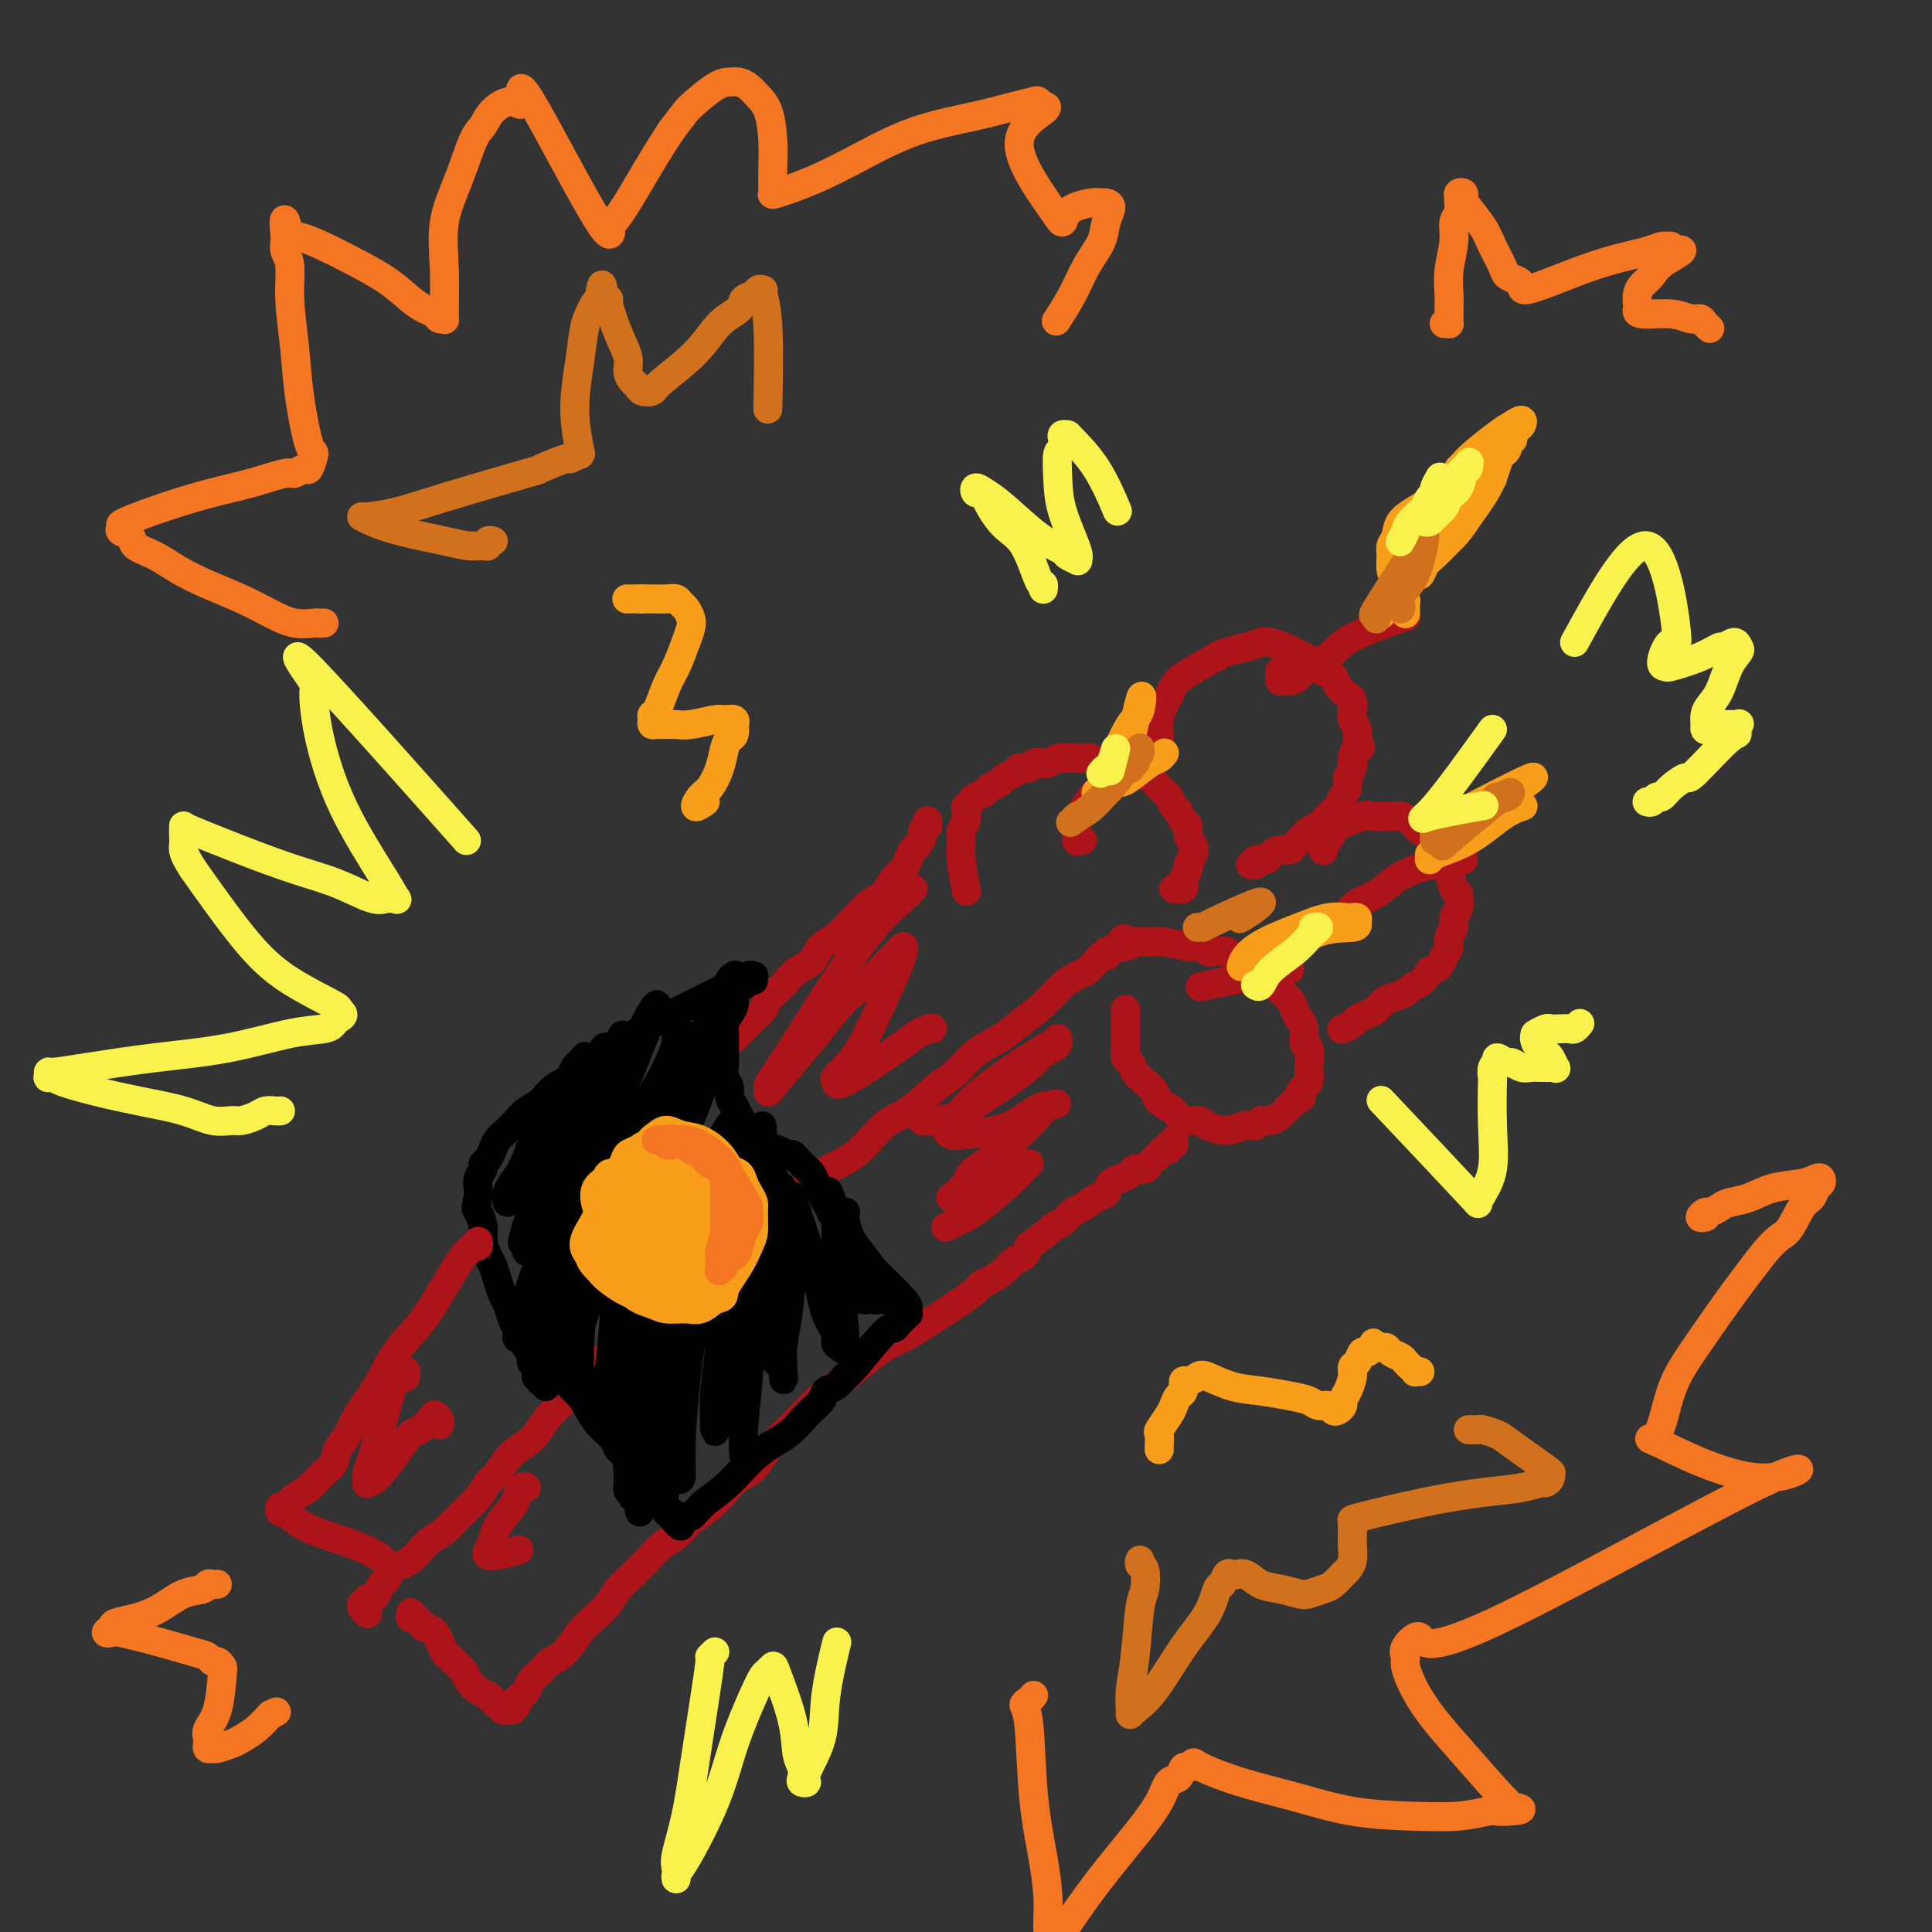 <svg viewBox='0 0 400 400' version='1.1' xmlns='http://www.w3.org/2000/svg' xmlns:xlink='http://www.w3.org/1999/xlink'><rect x="0" y="0" width="400" height="400" fill="#333333" stroke="none"/><g fill='none' stroke='#AD1419' stroke-width='6' stroke-linecap='round' stroke-linejoin='round'><path d='M233,209c-0.000,-0.004 -0.000,-0.008 0,0c0.000,0.008 0.000,0.029 0,0c-0.000,-0.029 -0.000,-0.107 0,0c0.000,0.107 0.000,0.398 0,1c-0.000,0.602 -0.001,1.513 0,2c0.001,0.487 0.003,0.549 0,1c-0.003,0.451 -0.013,1.290 0,2c0.013,0.710 0.047,1.293 0,2c-0.047,0.707 -0.177,1.540 0,2c0.177,0.460 0.661,0.546 1,1c0.339,0.454 0.532,1.276 1,2c0.468,0.724 1.212,1.350 2,2c0.788,0.650 1.619,1.322 2,2c0.381,0.678 0.313,1.361 1,2c0.687,0.639 2.129,1.234 3,2c0.871,0.766 1.171,1.704 2,2c0.829,0.296 2.187,-0.049 3,0c0.813,0.049 1.082,0.493 2,1c0.918,0.507 2.487,1.079 4,1c1.513,-0.079 2.972,-0.808 4,-1c1.028,-0.192 1.627,0.152 2,0c0.373,-0.152 0.520,-0.800 1,-1c0.480,-0.200 1.294,0.050 2,0c0.706,-0.050 1.306,-0.398 2,-1c0.694,-0.602 1.484,-1.458 2,-2c0.516,-0.542 0.758,-0.771 1,-1'/><path d='M268,228c2.348,-1.041 1.217,-0.643 1,-1c-0.217,-0.357 0.479,-1.469 1,-2c0.521,-0.531 0.868,-0.479 1,-1c0.132,-0.521 0.050,-1.613 0,-2c-0.050,-0.387 -0.069,-0.067 0,-1c0.069,-0.933 0.225,-3.118 0,-4c-0.225,-0.882 -0.833,-0.463 -1,-1c-0.167,-0.537 0.106,-2.032 0,-3c-0.106,-0.968 -0.592,-1.410 -1,-2c-0.408,-0.590 -0.738,-1.328 -1,-2c-0.262,-0.672 -0.454,-1.278 -1,-2c-0.546,-0.722 -1.445,-1.559 -2,-2c-0.555,-0.441 -0.767,-0.486 -1,-1c-0.233,-0.514 -0.486,-1.496 -1,-2c-0.514,-0.504 -1.289,-0.531 -2,-1c-0.711,-0.469 -1.359,-1.380 -2,-2c-0.641,-0.620 -1.275,-0.950 -2,-1c-0.725,-0.050 -1.541,0.179 -2,0c-0.459,-0.179 -0.562,-0.766 -1,-1c-0.438,-0.234 -1.213,-0.114 -2,0c-0.787,0.114 -1.588,0.223 -2,0c-0.412,-0.223 -0.435,-0.778 -1,-1c-0.565,-0.222 -1.671,-0.112 -2,0c-0.329,0.112 0.120,0.226 -1,0c-1.120,-0.226 -3.809,-0.793 -5,-1c-1.191,-0.207 -0.883,-0.056 -1,0c-0.117,0.056 -0.660,0.015 -1,0c-0.340,-0.015 -0.476,-0.004 -1,0c-0.524,0.004 -1.435,0.001 -2,0c-0.565,-0.001 -0.782,-0.001 -1,0'/><path d='M235,195c-4.510,-1.142 -1.786,-0.498 -1,0c0.786,0.498 -0.368,0.850 -1,1c-0.632,0.150 -0.743,0.097 -1,0c-0.257,-0.097 -0.660,-0.237 -1,0c-0.340,0.237 -0.616,0.851 -1,1c-0.384,0.149 -0.877,-0.167 -1,0c-0.123,0.167 0.122,0.818 0,1c-0.122,0.182 -0.612,-0.106 -1,0c-0.388,0.106 -0.673,0.607 -1,1c-0.327,0.393 -0.697,0.677 -1,1c-0.303,0.323 -0.538,0.684 -1,1c-0.462,0.316 -1.150,0.588 -2,1c-0.850,0.412 -1.861,0.966 -3,2c-1.139,1.034 -2.405,2.549 -4,4c-1.595,1.451 -3.520,2.836 -5,4c-1.480,1.164 -2.517,2.105 -4,3c-1.483,0.895 -3.413,1.745 -5,3c-1.587,1.255 -2.831,2.917 -4,4c-1.169,1.083 -2.263,1.589 -4,3c-1.737,1.411 -4.115,3.729 -6,5c-1.885,1.271 -3.276,1.497 -5,3c-1.724,1.503 -3.782,4.284 -6,6c-2.218,1.716 -4.597,2.369 -7,4c-2.403,1.631 -4.829,4.241 -7,6c-2.171,1.759 -4.087,2.665 -6,4c-1.913,1.335 -3.823,3.097 -5,4c-1.177,0.903 -1.622,0.946 -4,3c-2.378,2.054 -6.689,6.117 -9,8c-2.311,1.883 -2.622,1.584 -3,2c-0.378,0.416 -0.822,1.547 -2,3c-1.178,1.453 -3.089,3.226 -5,5'/><path d='M129,278c-17.526,13.962 -8.341,7.367 -6,6c2.341,-1.367 -2.163,2.495 -5,5c-2.837,2.505 -4.006,3.654 -5,5c-0.994,1.346 -1.811,2.891 -3,4c-1.189,1.109 -2.748,1.784 -4,3c-1.252,1.216 -2.197,2.973 -3,4c-0.803,1.027 -1.465,1.325 -2,2c-0.535,0.675 -0.944,1.728 -2,3c-1.056,1.272 -2.758,2.764 -4,4c-1.242,1.236 -2.023,2.215 -3,3c-0.977,0.785 -2.149,1.375 -3,2c-0.851,0.625 -1.380,1.285 -2,2c-0.620,0.715 -1.332,1.486 -2,2c-0.668,0.514 -1.292,0.771 -2,1c-0.708,0.229 -1.499,0.430 -2,1c-0.501,0.570 -0.713,1.511 -1,2c-0.287,0.489 -0.650,0.527 -1,1c-0.350,0.473 -0.686,1.380 -1,2c-0.314,0.620 -0.607,0.954 -1,1c-0.393,0.046 -0.886,-0.194 -1,0c-0.114,0.194 0.152,0.823 0,1c-0.152,0.177 -0.721,-0.097 -1,0c-0.279,0.097 -0.267,0.565 0,1c0.267,0.435 0.791,0.839 1,1c0.209,0.161 0.105,0.081 0,0'/><path d='M85,334c-0.006,0.032 -0.013,0.064 0,0c0.013,-0.064 0.044,-0.224 0,0c-0.044,0.224 -0.164,0.830 0,1c0.164,0.170 0.611,-0.098 1,0c0.389,0.098 0.720,0.562 1,1c0.280,0.438 0.508,0.852 1,1c0.492,0.148 1.249,0.032 2,1c0.751,0.968 1.496,3.022 2,4c0.504,0.978 0.768,0.882 1,1c0.232,0.118 0.433,0.451 1,1c0.567,0.549 1.500,1.313 2,2c0.500,0.687 0.567,1.299 1,2c0.433,0.701 1.230,1.493 2,2c0.770,0.507 1.512,0.728 2,1c0.488,0.272 0.723,0.595 1,1c0.277,0.405 0.595,0.893 1,1c0.405,0.107 0.897,-0.168 1,0c0.103,0.168 -0.184,0.778 0,1c0.184,0.222 0.838,0.057 1,0c0.162,-0.057 -0.168,-0.004 0,0c0.168,0.004 0.832,-0.041 1,0c0.168,0.041 -0.162,0.166 0,0c0.162,-0.166 0.816,-0.625 1,-1c0.184,-0.375 -0.103,-0.667 0,-1c0.103,-0.333 0.595,-0.708 1,-1c0.405,-0.292 0.725,-0.502 1,-1c0.275,-0.498 0.507,-1.285 1,-2c0.493,-0.715 1.246,-1.357 2,-2'/><path d='M112,346c1.547,-1.624 1.416,-1.684 2,-2c0.584,-0.316 1.885,-0.889 3,-2c1.115,-1.111 2.045,-2.762 3,-4c0.955,-1.238 1.935,-2.064 3,-3c1.065,-0.936 2.213,-1.984 3,-3c0.787,-1.016 1.211,-2.001 2,-3c0.789,-0.999 1.942,-2.014 3,-3c1.058,-0.986 2.019,-1.944 3,-3c0.981,-1.056 1.981,-2.211 3,-3c1.019,-0.789 2.058,-1.213 3,-2c0.942,-0.787 1.788,-1.938 3,-3c1.212,-1.062 2.789,-2.035 4,-3c1.211,-0.965 2.056,-1.923 3,-3c0.944,-1.077 1.988,-2.272 3,-3c1.012,-0.728 1.992,-0.989 3,-2c1.008,-1.011 2.042,-2.773 3,-4c0.958,-1.227 1.838,-1.921 3,-3c1.162,-1.079 2.607,-2.544 4,-4c1.393,-1.456 2.736,-2.904 4,-4c1.264,-1.096 2.450,-1.840 4,-3c1.550,-1.160 3.463,-2.734 5,-4c1.537,-1.266 2.698,-2.223 4,-3c1.302,-0.777 2.746,-1.373 4,-2c1.254,-0.627 2.318,-1.284 5,-3c2.682,-1.716 6.984,-4.491 9,-6c2.016,-1.509 1.748,-1.751 2,-2c0.252,-0.249 1.023,-0.503 2,-1c0.977,-0.497 2.159,-1.236 3,-2c0.841,-0.764 1.342,-1.552 2,-2c0.658,-0.448 1.474,-0.557 2,-1c0.526,-0.443 0.763,-1.222 1,-2'/><path d='M213,258c7.690,-5.671 5.415,-4.350 5,-4c-0.415,0.350 1.030,-0.272 2,-1c0.970,-0.728 1.463,-1.561 2,-2c0.537,-0.439 1.116,-0.485 2,-1c0.884,-0.515 2.072,-1.500 3,-2c0.928,-0.500 1.596,-0.516 2,-1c0.404,-0.484 0.546,-1.435 1,-2c0.454,-0.565 1.221,-0.743 2,-1c0.779,-0.257 1.570,-0.593 2,-1c0.430,-0.407 0.497,-0.884 1,-1c0.503,-0.116 1.440,0.128 2,0c0.560,-0.128 0.741,-0.627 1,-1c0.259,-0.373 0.595,-0.621 1,-1c0.405,-0.379 0.878,-0.890 1,-1c0.122,-0.110 -0.107,0.182 0,0c0.107,-0.182 0.551,-0.837 1,-1c0.449,-0.163 0.905,0.166 1,0c0.095,-0.166 -0.170,-0.828 0,-1c0.170,-0.172 0.777,0.146 1,0c0.223,-0.146 0.064,-0.756 0,-1c-0.064,-0.244 -0.032,-0.122 0,0'/><path d='M243,184c0.452,0.007 0.905,0.014 1,0c0.095,-0.014 -0.167,-0.049 0,0c0.167,0.049 0.762,0.183 1,0c0.238,-0.183 0.120,-0.682 0,-1c-0.120,-0.318 -0.241,-0.455 0,-1c0.241,-0.545 0.845,-1.496 1,-2c0.155,-0.504 -0.140,-0.559 0,-1c0.140,-0.441 0.714,-1.269 1,-2c0.286,-0.731 0.284,-1.366 0,-2c-0.284,-0.634 -0.850,-1.268 -1,-2c-0.150,-0.732 0.114,-1.562 0,-2c-0.114,-0.438 -0.608,-0.485 -1,-1c-0.392,-0.515 -0.682,-1.500 -1,-2c-0.318,-0.500 -0.663,-0.515 -1,-1c-0.337,-0.485 -0.667,-1.439 -1,-2c-0.333,-0.561 -0.671,-0.727 -1,-1c-0.329,-0.273 -0.651,-0.651 -1,-1c-0.349,-0.349 -0.726,-0.667 -1,-1c-0.274,-0.333 -0.444,-0.682 -1,-1c-0.556,-0.318 -1.497,-0.607 -2,-1c-0.503,-0.393 -0.567,-0.890 -1,-1c-0.433,-0.110 -1.233,0.168 -2,0c-0.767,-0.168 -1.500,-0.781 -2,-1c-0.500,-0.219 -0.768,-0.045 -1,0c-0.232,0.045 -0.430,-0.041 -1,0c-0.570,0.041 -1.514,0.207 -2,0c-0.486,-0.207 -0.516,-0.786 -1,-1c-0.484,-0.214 -1.424,-0.061 -2,0c-0.576,0.061 -0.788,0.031 -1,0'/><path d='M223,157c-2.257,-0.314 -1.899,-0.098 -2,0c-0.101,0.098 -0.661,0.078 -1,0c-0.339,-0.078 -0.457,-0.213 -1,0c-0.543,0.213 -1.512,0.774 -2,1c-0.488,0.226 -0.497,0.116 -1,0c-0.503,-0.116 -1.501,-0.238 -2,0c-0.499,0.238 -0.500,0.837 -1,1c-0.500,0.163 -1.500,-0.111 -2,0c-0.500,0.111 -0.500,0.607 -1,1c-0.500,0.393 -1.500,0.683 -2,1c-0.500,0.317 -0.501,0.662 -1,1c-0.499,0.338 -1.496,0.668 -2,1c-0.504,0.332 -0.513,0.666 -1,1c-0.487,0.334 -1.450,0.670 -2,1c-0.550,0.330 -0.687,0.655 -1,1c-0.313,0.345 -0.802,0.710 -1,1c-0.198,0.290 -0.107,0.503 0,1c0.107,0.497 0.229,1.276 0,2c-0.229,0.724 -0.807,1.392 -1,2c-0.193,0.608 0.001,1.158 0,2c-0.001,0.842 -0.196,1.978 0,4c0.196,2.022 0.784,4.929 1,6c0.216,1.071 0.062,0.306 0,0c-0.062,-0.306 -0.031,-0.153 0,0'/><path d='M192,170c-0.002,0.032 -0.005,0.064 0,0c0.005,-0.064 0.016,-0.226 0,0c-0.016,0.226 -0.060,0.838 0,1c0.060,0.162 0.223,-0.126 0,0c-0.223,0.126 -0.834,0.667 -1,1c-0.166,0.333 0.111,0.460 0,1c-0.111,0.540 -0.610,1.495 -1,2c-0.390,0.505 -0.670,0.562 -1,1c-0.330,0.438 -0.711,1.258 -1,2c-0.289,0.742 -0.486,1.406 -1,2c-0.514,0.594 -1.344,1.117 -2,2c-0.656,0.883 -1.137,2.128 -2,3c-0.863,0.872 -2.108,1.373 -3,2c-0.892,0.627 -1.431,1.379 -2,2c-0.569,0.621 -1.167,1.111 -2,2c-0.833,0.889 -1.900,2.178 -3,3c-1.100,0.822 -2.234,1.179 -3,2c-0.766,0.821 -1.165,2.107 -2,3c-0.835,0.893 -2.107,1.394 -3,2c-0.893,0.606 -1.408,1.317 -2,2c-0.592,0.683 -1.261,1.339 -2,2c-0.739,0.661 -1.546,1.329 -2,2c-0.454,0.671 -0.554,1.345 -1,2c-0.446,0.655 -1.237,1.289 -2,2c-0.763,0.711 -1.497,1.497 -2,2c-0.503,0.503 -0.776,0.723 -1,1c-0.224,0.277 -0.400,0.610 -1,1c-0.600,0.390 -1.623,0.836 -2,1c-0.377,0.164 -0.108,0.047 0,0c0.108,-0.047 0.054,-0.023 0,0'/><path d='M240,157c-0.000,0.102 -0.001,0.205 0,0c0.001,-0.205 0.003,-0.716 0,-1c-0.003,-0.284 -0.012,-0.341 0,-1c0.012,-0.659 0.045,-1.920 0,-3c-0.045,-1.080 -0.166,-1.979 0,-3c0.166,-1.021 0.621,-2.164 1,-3c0.379,-0.836 0.684,-1.365 1,-2c0.316,-0.635 0.643,-1.374 1,-2c0.357,-0.626 0.743,-1.138 2,-2c1.257,-0.862 3.385,-2.074 5,-3c1.615,-0.926 2.715,-1.566 4,-2c1.285,-0.434 2.753,-0.663 4,-1c1.247,-0.337 2.273,-0.780 3,-1c0.727,-0.220 1.153,-0.215 2,0c0.847,0.215 2.113,0.639 3,1c0.887,0.361 1.393,0.659 2,1c0.607,0.341 1.313,0.724 2,1c0.687,0.276 1.353,0.445 2,1c0.647,0.555 1.273,1.496 2,2c0.727,0.504 1.554,0.572 2,1c0.446,0.428 0.511,1.217 1,2c0.489,0.783 1.403,1.561 2,2c0.597,0.439 0.878,0.540 1,1c0.122,0.460 0.084,1.278 0,2c-0.084,0.722 -0.215,1.348 0,2c0.215,0.652 0.776,1.329 1,2c0.224,0.671 0.112,1.335 0,2'/><path d='M281,153c1.148,2.523 0.519,1.831 0,2c-0.519,0.169 -0.926,1.200 -1,2c-0.074,0.800 0.187,1.370 0,2c-0.187,0.630 -0.823,1.319 -1,2c-0.177,0.681 0.103,1.352 0,2c-0.103,0.648 -0.590,1.273 -1,2c-0.410,0.727 -0.744,1.557 -1,2c-0.256,0.443 -0.435,0.499 -1,1c-0.565,0.501 -1.517,1.447 -2,2c-0.483,0.553 -0.496,0.712 -1,1c-0.504,0.288 -1.500,0.703 -2,1c-0.500,0.297 -0.505,0.475 -1,1c-0.495,0.525 -1.479,1.399 -2,2c-0.521,0.601 -0.578,0.931 -1,1c-0.422,0.069 -1.208,-0.121 -2,0c-0.792,0.121 -1.589,0.554 -2,1c-0.411,0.446 -0.436,0.904 -1,1c-0.564,0.096 -1.668,-0.170 -2,0c-0.332,0.170 0.107,0.778 0,1c-0.107,0.222 -0.760,0.060 -1,0c-0.240,-0.060 -0.069,-0.017 0,0c0.069,0.017 0.034,0.009 0,0'/><path d='M274,176c0.002,-0.031 0.003,-0.063 0,0c-0.003,0.063 -0.011,0.220 0,0c0.011,-0.220 0.040,-0.817 0,-1c-0.040,-0.183 -0.151,0.049 0,0c0.151,-0.049 0.562,-0.377 1,-1c0.438,-0.623 0.901,-1.540 1,-2c0.099,-0.460 -0.168,-0.464 1,-1c1.168,-0.536 3.769,-1.606 5,-2c1.231,-0.394 1.092,-0.113 2,0c0.908,0.113 2.862,0.056 4,0c1.138,-0.056 1.461,-0.113 2,0c0.539,0.113 1.295,0.395 2,1c0.705,0.605 1.358,1.533 2,2c0.642,0.467 1.272,0.474 2,1c0.728,0.526 1.554,1.571 2,2c0.446,0.429 0.511,0.243 1,2c0.489,1.757 1.400,5.458 2,7c0.600,1.542 0.889,0.927 1,1c0.111,0.073 0.045,0.835 0,1c-0.045,0.165 -0.069,-0.265 0,0c0.069,0.265 0.229,1.226 0,2c-0.229,0.774 -0.849,1.362 -1,2c-0.151,0.638 0.168,1.326 0,2c-0.168,0.674 -0.821,1.332 -1,2c-0.179,0.668 0.117,1.344 0,2c-0.117,0.656 -0.647,1.292 -1,2c-0.353,0.708 -0.529,1.488 -1,2c-0.471,0.512 -1.235,0.756 -2,1'/><path d='M296,201c-1.467,2.578 -2.136,2.522 -3,3c-0.864,0.478 -1.923,1.490 -3,2c-1.077,0.510 -2.171,0.518 -3,1c-0.829,0.482 -1.392,1.439 -2,2c-0.608,0.561 -1.260,0.725 -2,1c-0.740,0.275 -1.570,0.661 -2,1c-0.430,0.339 -0.462,0.630 -1,1c-0.538,0.370 -1.582,0.820 -2,1c-0.418,0.180 -0.209,0.090 0,0'/></g>
<g fill='none' stroke='#000000' stroke-width='6' stroke-linecap='round' stroke-linejoin='round'><path d='M156,202c0.089,0.032 0.177,0.063 0,0c-0.177,-0.063 -0.620,-0.221 -1,0c-0.380,0.221 -0.698,0.822 -1,1c-0.302,0.178 -0.587,-0.065 -1,0c-0.413,0.065 -0.955,0.439 -2,1c-1.045,0.561 -2.594,1.308 -4,2c-1.406,0.692 -2.671,1.329 -4,2c-1.329,0.671 -2.724,1.377 -4,2c-1.276,0.623 -2.433,1.164 -4,2c-1.567,0.836 -3.543,1.966 -5,3c-1.457,1.034 -2.395,1.971 -4,3c-1.605,1.029 -3.876,2.148 -5,3c-1.124,0.852 -1.102,1.435 -2,2c-0.898,0.565 -2.716,1.110 -4,2c-1.284,0.890 -2.036,2.125 -3,3c-0.964,0.875 -2.142,1.389 -3,2c-0.858,0.611 -1.395,1.319 -2,2c-0.605,0.681 -1.276,1.334 -2,2c-0.724,0.666 -1.499,1.343 -2,2c-0.501,0.657 -0.726,1.292 -1,2c-0.274,0.708 -0.595,1.488 -1,2c-0.405,0.512 -0.893,0.756 -1,1c-0.107,0.244 0.167,0.488 0,1c-0.167,0.512 -0.776,1.292 -1,2c-0.224,0.708 -0.064,1.345 0,2c0.064,0.655 0.032,1.327 0,2'/><path d='M99,248c-0.683,2.391 -0.390,2.369 0,3c0.390,0.631 0.878,1.915 1,3c0.122,1.085 -0.122,1.971 0,3c0.122,1.029 0.610,2.200 1,3c0.390,0.800 0.682,1.229 1,2c0.318,0.771 0.663,1.883 1,3c0.337,1.117 0.668,2.238 1,3c0.332,0.762 0.666,1.164 1,2c0.334,0.836 0.668,2.107 1,3c0.332,0.893 0.662,1.409 1,2c0.338,0.591 0.683,1.258 1,2c0.317,0.742 0.606,1.561 1,2c0.394,0.439 0.894,0.500 1,1c0.106,0.500 -0.182,1.439 0,2c0.182,0.561 0.834,0.742 1,1c0.166,0.258 -0.153,0.591 0,1c0.153,0.409 0.777,0.893 1,1c0.223,0.107 0.046,-0.164 0,0c-0.046,0.164 0.040,0.762 0,1c-0.040,0.238 -0.207,0.116 0,0c0.207,-0.116 0.787,-0.227 1,0c0.213,0.227 0.057,0.793 0,1c-0.057,0.207 -0.015,0.056 0,0c0.015,-0.056 0.004,-0.016 0,0c-0.004,0.016 -0.002,0.008 0,0'/><path d='M156,203c-0.416,-0.009 -0.832,-0.018 -1,0c-0.168,0.018 -0.087,0.063 0,0c0.087,-0.063 0.182,-0.235 0,0c-0.182,0.235 -0.640,0.878 -1,1c-0.360,0.122 -0.622,-0.276 -1,0c-0.378,0.276 -0.872,1.228 -1,2c-0.128,0.772 0.109,1.365 0,2c-0.109,0.635 -0.565,1.314 -1,2c-0.435,0.686 -0.850,1.381 -1,2c-0.150,0.619 -0.036,1.163 0,2c0.036,0.837 -0.005,1.967 0,3c0.005,1.033 0.057,1.967 0,3c-0.057,1.033 -0.223,2.163 0,3c0.223,0.837 0.834,1.379 1,2c0.166,0.621 -0.114,1.321 0,2c0.114,0.679 0.622,1.338 1,2c0.378,0.662 0.626,1.328 1,2c0.374,0.672 0.874,1.350 1,2c0.126,0.650 -0.121,1.273 0,2c0.121,0.727 0.609,1.557 1,2c0.391,0.443 0.683,0.500 1,1c0.317,0.500 0.658,1.443 1,2c0.342,0.557 0.684,0.726 1,1c0.316,0.274 0.607,0.651 1,1c0.393,0.349 0.889,0.671 1,1c0.111,0.329 -0.162,0.666 0,1c0.162,0.334 0.761,0.667 1,1c0.239,0.333 0.120,0.667 0,1'/><path d='M161,246c1.988,3.560 1.458,0.958 1,0c-0.458,-0.958 -0.845,-0.274 -1,0c-0.155,0.274 -0.077,0.137 0,0'/><path d='M112,232c0.008,0.106 0.017,0.211 0,0c-0.017,-0.211 -0.059,-0.739 0,-1c0.059,-0.261 0.220,-0.253 0,0c-0.220,0.253 -0.822,0.753 -1,1c-0.178,0.247 0.068,0.241 0,1c-0.068,0.759 -0.449,2.283 -1,4c-0.551,1.717 -1.272,3.628 -2,5c-0.728,1.372 -1.463,2.206 -2,3c-0.537,0.794 -0.876,1.548 -1,2c-0.124,0.452 -0.032,0.602 0,1c0.032,0.398 0.003,1.045 0,1c-0.003,-0.045 0.020,-0.782 0,-1c-0.020,-0.218 -0.083,0.082 1,-2c1.083,-2.082 3.312,-6.547 5,-10c1.688,-3.453 2.834,-5.895 4,-8c1.166,-2.105 2.351,-3.872 3,-5c0.649,-1.128 0.763,-1.616 1,-2c0.237,-0.384 0.598,-0.665 1,-1c0.402,-0.335 0.845,-0.724 1,-1c0.155,-0.276 0.023,-0.439 0,0c-0.023,0.439 0.064,1.480 0,2c-0.064,0.520 -0.279,0.519 -1,2c-0.721,1.481 -1.947,4.444 -3,7c-1.053,2.556 -1.932,4.706 -3,7c-1.068,2.294 -2.326,4.733 -3,7c-0.674,2.267 -0.764,4.362 -1,6c-0.236,1.638 -0.618,2.819 -1,4'/><path d='M109,254c-1.702,5.606 -0.456,2.623 0,2c0.456,-0.623 0.123,1.116 0,2c-0.123,0.884 -0.035,0.912 0,1c0.035,0.088 0.018,0.236 0,0c-0.018,-0.236 -0.039,-0.857 0,-1c0.039,-0.143 0.136,0.190 1,-2c0.864,-2.190 2.495,-6.904 4,-11c1.505,-4.096 2.886,-7.574 4,-11c1.114,-3.426 1.963,-6.799 3,-9c1.037,-2.201 2.264,-3.230 3,-4c0.736,-0.770 0.980,-1.282 1,-2c0.020,-0.718 -0.186,-1.642 0,-2c0.186,-0.358 0.764,-0.152 1,0c0.236,0.152 0.131,0.249 0,0c-0.131,-0.249 -0.289,-0.843 -1,1c-0.711,1.843 -1.977,6.122 -3,10c-1.023,3.878 -1.803,7.353 -3,11c-1.197,3.647 -2.809,7.464 -4,11c-1.191,3.536 -1.959,6.791 -3,10c-1.041,3.209 -2.355,6.372 -3,9c-0.645,2.628 -0.620,4.720 -1,6c-0.380,1.280 -1.165,1.748 -1,2c0.165,0.252 1.279,0.289 2,-1c0.721,-1.289 1.050,-3.905 2,-7c0.950,-3.095 2.520,-6.669 4,-11c1.480,-4.331 2.871,-9.419 4,-14c1.129,-4.581 1.996,-8.657 3,-12c1.004,-3.343 2.144,-5.955 3,-8c0.856,-2.045 1.428,-3.522 2,-5'/><path d='M127,219c3.166,-8.828 1.580,-2.897 1,-1c-0.580,1.897 -0.153,-0.241 0,-1c0.153,-0.759 0.032,-0.140 0,0c-0.032,0.140 0.025,-0.199 0,0c-0.025,0.199 -0.132,0.938 0,1c0.132,0.062 0.503,-0.551 0,1c-0.503,1.551 -1.880,5.265 -3,9c-1.120,3.735 -1.984,7.490 -3,11c-1.016,3.510 -2.185,6.775 -3,10c-0.815,3.225 -1.276,6.409 -2,9c-0.724,2.591 -1.711,4.588 -2,6c-0.289,1.412 0.118,2.237 0,3c-0.118,0.763 -0.763,1.462 -1,2c-0.237,0.538 -0.066,0.913 0,1c0.066,0.087 0.028,-0.114 0,0c-0.028,0.114 -0.044,0.544 0,0c0.044,-0.544 0.150,-2.061 1,-5c0.850,-2.939 2.444,-7.299 4,-12c1.556,-4.701 3.074,-9.743 5,-15c1.926,-5.257 4.260,-10.729 6,-15c1.740,-4.271 2.885,-7.340 4,-10c1.115,-2.660 2.199,-4.912 2,-5c-0.199,-0.088 -1.681,1.988 -3,5c-1.319,3.012 -2.475,6.962 -4,12c-1.525,5.038 -3.419,11.165 -5,17c-1.581,5.835 -2.849,11.379 -4,16c-1.151,4.621 -2.186,8.320 -3,11c-0.814,2.680 -1.407,4.340 -2,6'/><path d='M115,275c-3.475,10.774 -1.664,4.208 -1,2c0.664,-2.208 0.179,-0.058 0,1c-0.179,1.058 -0.052,1.024 0,1c0.052,-0.024 0.028,-0.039 0,0c-0.028,0.039 -0.061,0.132 0,0c0.061,-0.132 0.214,-0.490 1,-3c0.786,-2.510 2.204,-7.174 4,-12c1.796,-4.826 3.969,-9.814 6,-15c2.031,-5.186 3.921,-10.570 6,-15c2.079,-4.430 4.347,-7.906 6,-11c1.653,-3.094 2.690,-5.807 3,-7c0.310,-1.193 -0.109,-0.867 0,-1c0.109,-0.133 0.746,-0.724 1,-1c0.254,-0.276 0.126,-0.235 0,0c-0.126,0.235 -0.251,0.665 -1,3c-0.749,2.335 -2.121,6.577 -4,11c-1.879,4.423 -4.265,9.029 -6,14c-1.735,4.971 -2.820,10.307 -4,14c-1.180,3.693 -2.456,5.745 -4,10c-1.544,4.255 -3.357,10.715 -4,13c-0.643,2.285 -0.116,0.395 0,0c0.116,-0.395 -0.179,0.706 0,1c0.179,0.294 0.830,-0.220 1,0c0.170,0.220 -0.143,1.174 0,0c0.143,-1.174 0.743,-4.478 2,-8c1.257,-3.522 3.172,-7.264 5,-12c1.828,-4.736 3.569,-10.467 6,-16c2.431,-5.533 5.552,-10.866 8,-16c2.448,-5.134 4.224,-10.067 6,-15'/><path d='M146,213c5.191,-11.915 4.170,-8.701 4,-8c-0.170,0.701 0.513,-1.109 1,-2c0.487,-0.891 0.780,-0.862 1,-1c0.220,-0.138 0.369,-0.444 0,1c-0.369,1.444 -1.256,4.638 -2,7c-0.744,2.362 -1.344,3.893 -2,6c-0.656,2.107 -1.367,4.791 -2,7c-0.633,2.209 -1.186,3.944 -2,6c-0.814,2.056 -1.888,4.434 -3,7c-1.112,2.566 -2.263,5.321 -3,8c-0.737,2.679 -1.059,5.282 -2,8c-0.941,2.718 -2.501,5.552 -3,7c-0.499,1.448 0.062,1.510 0,2c-0.062,0.490 -0.747,1.407 -1,2c-0.253,0.593 -0.075,0.863 0,1c0.075,0.137 0.045,0.140 0,0c-0.045,-0.140 -0.107,-0.422 1,-2c1.107,-1.578 3.382,-4.452 5,-7c1.618,-2.548 2.579,-4.770 5,-9c2.421,-4.230 6.303,-10.467 8,-13c1.697,-2.533 1.209,-1.361 1,-1c-0.209,0.361 -0.140,-0.090 0,0c0.140,0.090 0.350,0.720 0,2c-0.350,1.280 -1.260,3.211 -2,5c-0.740,1.789 -1.312,3.435 -2,5c-0.688,1.565 -1.494,3.048 -2,4c-0.506,0.952 -0.713,1.372 -1,2c-0.287,0.628 -0.653,1.465 -1,2c-0.347,0.535 -0.673,0.767 -1,1'/><path d='M143,253c-1.283,3.322 -0.489,1.626 0,1c0.489,-0.626 0.673,-0.181 1,0c0.327,0.181 0.798,0.099 1,0c0.202,-0.099 0.134,-0.215 1,-1c0.866,-0.785 2.666,-2.237 4,-4c1.334,-1.763 2.203,-3.835 3,-5c0.797,-1.165 1.521,-1.422 2,-2c0.479,-0.578 0.713,-1.475 1,-2c0.287,-0.525 0.627,-0.677 1,-1c0.373,-0.323 0.781,-0.819 1,-1c0.219,-0.181 0.251,-0.049 0,0c-0.251,0.049 -0.786,0.014 -1,0c-0.214,-0.014 -0.107,-0.007 0,0'/><path d='M111,285c-0.000,-0.024 -0.001,-0.047 0,0c0.001,0.047 0.003,0.166 0,0c-0.003,-0.166 -0.012,-0.615 0,-1c0.012,-0.385 0.043,-0.704 0,-1c-0.043,-0.296 -0.160,-0.568 0,-1c0.160,-0.432 0.599,-1.025 1,-1c0.401,0.025 0.765,0.667 1,1c0.235,0.333 0.341,0.357 1,1c0.659,0.643 1.872,1.905 3,3c1.128,1.095 2.171,2.022 3,3c0.829,0.978 1.446,2.005 2,3c0.554,0.995 1.047,1.957 2,3c0.953,1.043 2.367,2.167 3,3c0.633,0.833 0.485,1.375 1,2c0.515,0.625 1.692,1.333 2,2c0.308,0.667 -0.254,1.292 0,2c0.254,0.708 1.325,1.499 2,2c0.675,0.501 0.954,0.711 1,1c0.046,0.289 -0.141,0.656 0,1c0.141,0.344 0.611,0.666 1,1c0.389,0.334 0.697,0.682 1,1c0.303,0.318 0.602,0.607 1,1c0.398,0.393 0.895,0.889 1,1c0.105,0.111 -0.182,-0.163 0,0c0.182,0.163 0.833,0.762 1,1c0.167,0.238 -0.151,0.115 0,0c0.151,-0.115 0.771,-0.223 1,0c0.229,0.223 0.065,0.778 0,1c-0.065,0.222 -0.033,0.111 0,0'/><path d='M139,314c3.183,3.868 1.642,1.036 1,0c-0.642,-1.036 -0.383,-0.278 0,0c0.383,0.278 0.890,0.075 1,0c0.110,-0.075 -0.178,-0.023 0,0c0.178,0.023 0.822,0.017 1,0c0.178,-0.017 -0.110,-0.044 0,0c0.110,0.044 0.618,0.160 1,0c0.382,-0.160 0.638,-0.594 1,-1c0.362,-0.406 0.831,-0.782 1,-1c0.169,-0.218 0.040,-0.277 1,-1c0.960,-0.723 3.010,-2.108 5,-4c1.990,-1.892 3.919,-4.290 6,-6c2.081,-1.710 4.315,-2.733 6,-4c1.685,-1.267 2.823,-2.778 4,-4c1.177,-1.222 2.394,-2.156 3,-3c0.606,-0.844 0.600,-1.597 1,-2c0.400,-0.403 1.206,-0.457 2,-1c0.794,-0.543 1.575,-1.574 2,-2c0.425,-0.426 0.495,-0.246 2,-2c1.505,-1.754 4.446,-5.441 6,-7c1.554,-1.559 1.723,-0.991 2,-1c0.277,-0.009 0.662,-0.594 1,-1c0.338,-0.406 0.627,-0.634 1,-1c0.373,-0.366 0.829,-0.872 1,-1c0.171,-0.128 0.056,0.120 0,0c-0.056,-0.120 -0.054,-0.609 0,-1c0.054,-0.391 0.158,-0.683 -1,-2c-1.158,-1.317 -3.579,-3.658 -6,-6'/><path d='M181,263c-2.228,-2.897 -4.299,-5.641 -6,-8c-1.701,-2.359 -3.033,-4.334 -4,-6c-0.967,-1.666 -1.568,-3.023 -2,-4c-0.432,-0.977 -0.693,-1.572 -1,-2c-0.307,-0.428 -0.659,-0.688 -1,-1c-0.341,-0.312 -0.673,-0.676 -1,-1c-0.327,-0.324 -0.651,-0.608 -1,-1c-0.349,-0.392 -0.722,-0.890 -1,-1c-0.278,-0.110 -0.460,0.170 -1,0c-0.540,-0.170 -1.440,-0.789 -2,-1c-0.560,-0.211 -0.782,-0.015 -1,0c-0.218,0.015 -0.431,-0.152 -1,0c-0.569,0.152 -1.492,0.622 -2,1c-0.508,0.378 -0.600,0.664 -1,1c-0.400,0.336 -1.108,0.721 -2,1c-0.892,0.279 -1.969,0.452 -3,1c-1.031,0.548 -2.016,1.471 -3,2c-0.984,0.529 -1.966,0.663 -3,1c-1.034,0.337 -2.120,0.876 -3,1c-0.880,0.124 -1.553,-0.167 -2,0c-0.447,0.167 -0.667,0.790 -1,1c-0.333,0.210 -0.781,0.005 -1,0c-0.219,-0.005 -0.211,0.189 -2,1c-1.789,0.811 -5.375,2.240 -7,3c-1.625,0.760 -1.289,0.850 -1,1c0.289,0.150 0.531,0.360 0,1c-0.531,0.640 -1.835,1.711 -3,3c-1.165,1.289 -2.190,2.797 -3,5c-0.810,2.203 -1.405,5.102 -2,8'/><path d='M120,269c-1.391,3.717 -0.370,4.011 0,5c0.370,0.989 0.089,2.673 0,4c-0.089,1.327 0.013,2.296 0,3c-0.013,0.704 -0.143,1.144 0,2c0.143,0.856 0.559,2.127 1,3c0.441,0.873 0.907,1.349 1,2c0.093,0.651 -0.186,1.477 0,2c0.186,0.523 0.836,0.741 1,1c0.164,0.259 -0.159,0.558 0,1c0.159,0.442 0.798,1.026 1,1c0.202,-0.026 -0.034,-0.664 0,0c0.034,0.664 0.339,2.629 1,-1c0.661,-3.629 1.680,-12.851 2,-17c0.320,-4.149 -0.059,-3.226 1,-9c1.059,-5.774 3.554,-18.244 5,-24c1.446,-5.756 1.842,-4.797 2,-5c0.158,-0.203 0.078,-1.567 0,-2c-0.078,-0.433 -0.155,0.064 0,0c0.155,-0.064 0.543,-0.690 0,1c-0.543,1.690 -2.017,5.696 -3,10c-0.983,4.304 -1.475,8.904 -2,11c-0.525,2.096 -1.084,1.686 -1,11c0.084,9.314 0.810,28.352 1,36c0.190,7.648 -0.155,3.906 0,3c0.155,-0.906 0.811,1.025 1,2c0.189,0.975 -0.089,0.993 0,1c0.089,0.007 0.544,0.004 1,0'/><path d='M132,310c0.626,6.420 0.692,1.470 1,-3c0.308,-4.470 0.857,-8.461 1,-13c0.143,-4.539 -0.119,-9.626 0,-15c0.119,-5.374 0.620,-11.036 1,-16c0.380,-4.964 0.637,-9.229 1,-12c0.363,-2.771 0.830,-4.049 1,-5c0.170,-0.951 0.042,-1.576 0,-2c-0.042,-0.424 0.002,-0.646 0,-1c-0.002,-0.354 -0.048,-0.842 0,-1c0.048,-0.158 0.191,0.012 0,1c-0.191,0.988 -0.717,2.795 -1,6c-0.283,3.205 -0.324,7.807 0,13c0.324,5.193 1.014,10.978 1,16c-0.014,5.022 -0.732,9.283 -1,13c-0.268,3.717 -0.087,6.890 0,9c0.087,2.110 0.079,3.157 0,4c-0.079,0.843 -0.230,1.483 0,2c0.230,0.517 0.839,0.912 1,1c0.161,0.088 -0.127,-0.131 0,0c0.127,0.131 0.670,0.612 1,0c0.330,-0.612 0.446,-2.316 0,0c-0.446,2.316 -1.454,8.653 -1,-4c0.454,-12.653 2.371,-44.294 3,-56c0.629,-11.706 -0.030,-3.476 0,-1c0.030,2.476 0.750,-0.800 1,-2c0.250,-1.200 0.029,-0.323 0,0c-0.029,0.323 0.135,0.092 0,2c-0.135,1.908 -0.567,5.954 -1,10'/><path d='M140,256c-0.380,4.338 -0.830,9.182 -1,14c-0.170,4.818 -0.060,9.609 0,14c0.060,4.391 0.069,8.382 0,11c-0.069,2.618 -0.216,3.863 0,5c0.216,1.137 0.794,2.164 1,3c0.206,0.836 0.041,1.480 0,2c-0.041,0.520 0.044,0.917 0,1c-0.044,0.083 -0.215,-0.149 0,0c0.215,0.149 0.816,0.679 1,0c0.184,-0.679 -0.048,-2.567 0,-6c0.048,-3.433 0.377,-8.410 1,-14c0.623,-5.590 1.540,-11.791 2,-17c0.460,-5.209 0.463,-9.425 1,-13c0.537,-3.575 1.608,-6.510 2,-8c0.392,-1.490 0.104,-1.537 0,-2c-0.104,-0.463 -0.025,-1.343 0,-2c0.025,-0.657 -0.002,-1.092 0,-1c0.002,0.092 0.035,0.712 0,1c-0.035,0.288 -0.139,0.244 0,3c0.139,2.756 0.521,8.311 1,14c0.479,5.689 1.057,11.513 1,16c-0.057,4.487 -0.748,7.637 -1,11c-0.252,3.363 -0.065,6.939 0,8c0.065,1.061 0.006,-0.392 0,-1c-0.006,-0.608 0.040,-0.369 0,0c-0.040,0.369 -0.164,0.869 0,-2c0.164,-2.869 0.618,-9.105 1,-15c0.382,-5.895 0.691,-11.447 1,-17'/><path d='M150,261c0.474,-7.576 0.660,-9.015 1,-11c0.340,-1.985 0.833,-4.516 1,-6c0.167,-1.484 0.009,-1.921 0,-2c-0.009,-0.079 0.130,0.200 0,0c-0.130,-0.200 -0.530,-0.877 -1,0c-0.470,0.877 -1.012,3.310 -1,7c0.012,3.690 0.578,8.638 1,14c0.422,5.362 0.702,11.138 1,16c0.298,4.862 0.616,8.809 1,12c0.384,3.191 0.834,5.625 1,7c0.166,1.375 0.048,1.690 0,2c-0.048,0.310 -0.027,0.616 0,1c0.027,0.384 0.058,0.846 0,0c-0.058,-0.846 -0.205,-3.001 0,-6c0.205,-2.999 0.763,-6.840 1,-11c0.237,-4.160 0.154,-8.637 0,-13c-0.154,-4.363 -0.381,-8.613 0,-13c0.381,-4.387 1.368,-8.913 2,-12c0.632,-3.087 0.909,-4.735 1,-6c0.091,-1.265 -0.005,-2.145 0,-2c0.005,0.145 0.110,1.316 0,-1c-0.110,-2.316 -0.436,-8.119 0,0c0.436,8.119 1.633,30.162 2,39c0.367,8.838 -0.095,4.473 0,3c0.095,-1.473 0.747,-0.055 1,1c0.253,1.055 0.107,1.745 0,2c-0.107,0.255 -0.173,0.073 0,0c0.173,-0.073 0.587,-0.036 1,0'/><path d='M162,282c0.574,7.072 0.010,2.252 0,-1c-0.010,-3.252 0.533,-4.937 1,-8c0.467,-3.063 0.858,-7.503 1,-11c0.142,-3.497 0.037,-6.051 0,-8c-0.037,-1.949 -0.005,-3.292 0,-4c0.005,-0.708 -0.017,-0.779 0,-1c0.017,-0.221 0.073,-0.590 0,-1c-0.073,-0.410 -0.275,-0.861 0,0c0.275,0.861 1.025,3.032 2,6c0.975,2.968 2.173,6.731 3,10c0.827,3.269 1.284,6.043 2,8c0.716,1.957 1.692,3.095 2,4c0.308,0.905 -0.051,1.575 0,2c0.051,0.425 0.512,0.605 1,1c0.488,0.395 1.002,1.007 1,-1c-0.002,-2.007 -0.521,-6.631 -1,-10c-0.479,-3.369 -0.918,-5.481 -1,-8c-0.082,-2.519 0.193,-5.444 0,-7c-0.193,-1.556 -0.855,-1.743 -1,-2c-0.145,-0.257 0.228,-0.584 0,-2c-0.228,-1.416 -1.057,-3.920 0,-1c1.057,2.920 4.000,11.265 5,15c1.000,3.735 0.059,2.859 0,3c-0.059,0.141 0.766,1.300 1,2c0.234,0.700 -0.123,0.940 0,1c0.123,0.060 0.725,-0.061 1,0c0.275,0.061 0.221,0.303 0,0c-0.221,-0.303 -0.611,-1.152 -1,-2'/><path d='M178,267c0.536,1.535 -1.124,-3.627 -2,-7c-0.876,-3.373 -0.969,-4.956 -1,-6c-0.031,-1.044 0.001,-1.549 0,-2c-0.001,-0.451 -0.035,-0.847 0,-1c0.035,-0.153 0.138,-0.064 0,0c-0.138,0.064 -0.517,0.102 0,2c0.517,1.898 1.931,5.657 3,8c1.069,2.343 1.793,3.268 2,4c0.207,0.732 -0.102,1.269 0,2c0.102,0.731 0.616,1.657 1,2c0.384,0.343 0.640,0.103 1,0c0.360,-0.103 0.826,-0.068 1,0c0.174,0.068 0.058,0.171 0,0c-0.058,-0.171 -0.058,-0.616 0,-1c0.058,-0.384 0.173,-0.707 0,-1c-0.173,-0.293 -0.635,-0.555 -1,-1c-0.365,-0.445 -0.634,-1.072 -1,-1c-0.366,0.072 -0.830,0.842 -1,1c-0.170,0.158 -0.046,-0.298 0,0c0.046,0.298 0.012,1.349 0,2c-0.012,0.651 -0.004,0.900 0,1c0.004,0.100 0.002,0.050 0,0'/></g>
<g fill='none' stroke='#AD1419' stroke-width='6' stroke-linecap='round' stroke-linejoin='round'><path d='M99,257c0.088,0.449 0.176,0.898 0,1c-0.176,0.102 -0.616,-0.145 -1,0c-0.384,0.145 -0.713,0.680 -1,1c-0.287,0.320 -0.534,0.425 -1,1c-0.466,0.575 -1.152,1.622 -2,3c-0.848,1.378 -1.859,3.089 -3,5c-1.141,1.911 -2.413,4.024 -4,6c-1.587,1.976 -3.490,3.816 -5,6c-1.510,2.184 -2.628,4.710 -4,7c-1.372,2.290 -3.000,4.342 -4,6c-1.000,1.658 -1.373,2.923 -2,4c-0.627,1.077 -1.509,1.966 -2,3c-0.491,1.034 -0.590,2.213 -1,3c-0.410,0.787 -1.132,1.182 -2,2c-0.868,0.818 -1.882,2.060 -3,3c-1.118,0.940 -2.338,1.577 -3,2c-0.662,0.423 -0.764,0.633 -1,1c-0.236,0.367 -0.604,0.892 -1,1c-0.396,0.108 -0.818,-0.201 -1,0c-0.182,0.201 -0.123,0.911 0,1c0.123,0.089 0.310,-0.442 1,0c0.690,0.442 1.884,1.856 4,3c2.116,1.144 5.155,2.018 8,3c2.845,0.982 5.497,2.072 7,3c1.503,0.928 1.858,1.694 2,2c0.142,0.306 0.071,0.153 0,0'/><path d='M191,231c0.002,-0.008 0.003,-0.016 0,0c-0.003,0.016 -0.011,0.057 0,0c0.011,-0.057 0.042,-0.211 0,0c-0.042,0.211 -0.158,0.787 0,1c0.158,0.213 0.588,0.063 1,0c0.412,-0.063 0.804,-0.039 1,0c0.196,0.039 0.196,0.092 1,0c0.804,-0.092 2.414,-0.329 4,-1c1.586,-0.671 3.150,-1.777 5,-3c1.850,-1.223 3.988,-2.565 6,-4c2.012,-1.435 3.898,-2.964 5,-4c1.102,-1.036 1.420,-1.580 2,-2c0.580,-0.420 1.423,-0.717 2,-1c0.577,-0.283 0.887,-0.551 1,-1c0.113,-0.449 0.030,-1.079 0,-1c-0.030,0.079 -0.008,0.868 0,1c0.008,0.132 0.000,-0.394 -1,0c-1.000,0.394 -2.993,1.706 -5,3c-2.007,1.294 -4.029,2.569 -6,4c-1.971,1.431 -3.892,3.017 -5,4c-1.108,0.983 -1.404,1.363 -2,2c-0.596,0.637 -1.493,1.530 -2,2c-0.507,0.470 -0.625,0.516 -1,1c-0.375,0.484 -1.006,1.406 -1,2c0.006,0.594 0.648,0.860 1,1c0.352,0.140 0.413,0.153 2,0c1.587,-0.153 4.702,-0.472 7,-1c2.298,-0.528 3.781,-1.265 5,-2c1.219,-0.735 2.174,-1.467 3,-2c0.826,-0.533 1.522,-0.867 2,-1c0.478,-0.133 0.739,-0.067 1,0'/><path d='M217,229c3.306,-0.828 1.071,-0.398 0,0c-1.071,0.398 -0.979,0.764 -2,2c-1.021,1.236 -3.156,3.343 -5,5c-1.844,1.657 -3.398,2.865 -5,4c-1.602,1.135 -3.253,2.199 -4,3c-0.747,0.801 -0.589,1.341 -1,2c-0.411,0.659 -1.392,1.439 -2,2c-0.608,0.561 -0.843,0.905 -1,1c-0.157,0.095 -0.235,-0.058 0,0c0.235,0.058 0.784,0.327 2,0c1.216,-0.327 3.100,-1.250 5,-2c1.900,-0.750 3.816,-1.326 5,-2c1.184,-0.674 1.636,-1.447 2,-2c0.364,-0.553 0.642,-0.888 1,-1c0.358,-0.112 0.798,-0.003 1,0c0.202,0.003 0.167,-0.101 0,0c-0.167,0.101 -0.467,0.408 -1,1c-0.533,0.592 -1.299,1.469 -3,3c-1.701,1.531 -4.337,3.717 -6,5c-1.663,1.283 -2.353,1.663 -3,2c-0.647,0.337 -1.251,0.629 -2,1c-0.749,0.371 -1.643,0.820 -2,1c-0.357,0.180 -0.179,0.090 0,0'/><path d='M188,185c0.031,0.113 0.062,0.227 0,0c-0.062,-0.227 -0.217,-0.794 0,-1c0.217,-0.206 0.804,-0.051 1,0c0.196,0.051 -0.000,-0.004 0,0c0.000,0.004 0.196,0.065 0,0c-0.196,-0.065 -0.786,-0.256 -1,0c-0.214,0.256 -0.054,0.957 -1,2c-0.946,1.043 -3.000,2.426 -6,6c-3.000,3.574 -6.947,9.339 -10,14c-3.053,4.661 -5.210,8.217 -7,11c-1.790,2.783 -3.211,4.795 -4,6c-0.789,1.205 -0.946,1.605 -1,2c-0.054,0.395 -0.004,0.784 0,1c0.004,0.216 -0.039,0.259 1,-1c1.039,-1.259 3.160,-3.821 5,-6c1.840,-2.179 3.400,-3.974 5,-6c1.600,-2.026 3.241,-4.283 5,-6c1.759,-1.717 3.638,-2.895 5,-4c1.362,-1.105 2.207,-2.136 3,-3c0.793,-0.864 1.532,-1.562 2,-2c0.468,-0.438 0.664,-0.616 1,-1c0.336,-0.384 0.813,-0.974 1,-1c0.187,-0.026 0.083,0.510 0,1c-0.083,0.490 -0.145,0.933 -1,3c-0.855,2.067 -2.502,5.758 -4,9c-1.498,3.242 -2.845,6.036 -4,8c-1.155,1.964 -2.117,3.100 -3,4c-0.883,0.900 -1.687,1.564 -2,2c-0.313,0.436 -0.135,0.643 0,1c0.135,0.357 0.229,0.865 2,0c1.771,-0.865 5.220,-3.104 8,-5c2.780,-1.896 4.890,-3.448 7,-5'/><path d='M190,214c3.311,-1.622 3.089,-1.178 3,-1c-0.089,0.178 -0.044,0.089 0,0'/><path d='M84,285c0.000,0.008 0.001,0.016 0,0c-0.001,-0.016 -0.003,-0.058 0,0c0.003,0.058 0.012,0.214 0,0c-0.012,-0.214 -0.044,-0.797 0,-1c0.044,-0.203 0.164,-0.024 0,0c-0.164,0.024 -0.611,-0.107 -1,0c-0.389,0.107 -0.721,0.451 -1,1c-0.279,0.549 -0.505,1.303 -1,3c-0.495,1.697 -1.258,4.335 -2,7c-0.742,2.665 -1.463,5.355 -2,7c-0.537,1.645 -0.892,2.244 -1,3c-0.108,0.756 0.030,1.670 0,2c-0.030,0.330 -0.226,0.076 0,0c0.226,-0.076 0.876,0.026 2,-1c1.124,-1.026 2.722,-3.179 4,-5c1.278,-1.821 2.238,-3.311 3,-4c0.762,-0.689 1.328,-0.578 2,-1c0.672,-0.422 1.452,-1.378 2,-2c0.548,-0.622 0.865,-0.909 1,-1c0.135,-0.091 0.089,0.014 0,0c-0.089,-0.014 -0.220,-0.148 0,0c0.220,0.148 0.790,0.578 1,1c0.210,0.422 0.060,0.835 0,1c-0.060,0.165 -0.030,0.083 0,0'/><path d='M109,308c-0.317,-0.193 -0.634,-0.386 -1,0c-0.366,0.386 -0.781,1.350 -1,2c-0.219,0.650 -0.242,0.987 -1,2c-0.758,1.013 -2.252,2.703 -3,4c-0.748,1.297 -0.750,2.200 -1,3c-0.250,0.800 -0.749,1.496 -1,2c-0.251,0.504 -0.253,0.815 0,1c0.253,0.185 0.760,0.242 2,0c1.240,-0.242 3.211,-0.783 4,-1c0.789,-0.217 0.394,-0.108 0,0'/><path d='M224,174c-0.030,0.001 -0.061,0.002 0,0c0.061,-0.002 0.213,-0.006 0,0c-0.213,0.006 -0.790,0.024 -1,0c-0.210,-0.024 -0.054,-0.088 0,0c0.054,0.088 0.006,0.330 0,0c-0.006,-0.330 0.032,-1.232 0,-2c-0.032,-0.768 -0.132,-1.403 0,-2c0.132,-0.597 0.498,-1.158 1,-2c0.502,-0.842 1.140,-1.966 2,-3c0.860,-1.034 1.943,-1.980 3,-3c1.057,-1.020 2.087,-2.116 3,-3c0.913,-0.884 1.709,-1.557 3,-2c1.291,-0.443 3.078,-0.658 4,-1c0.922,-0.342 0.978,-0.812 1,-1c0.022,-0.188 0.011,-0.094 0,0'/><path d='M250,204c0.447,-0.091 0.893,-0.182 0,0c-0.893,0.182 -3.126,0.636 0,0c3.126,-0.636 11.611,-2.364 15,-3c3.389,-0.636 1.683,-0.182 1,0c-0.683,0.182 -0.341,0.091 0,0'/><path d='M265,139c0.026,0.308 0.052,0.616 0,1c-0.052,0.384 -0.182,0.843 0,1c0.182,0.157 0.674,0.013 1,0c0.326,-0.013 0.485,0.105 1,0c0.515,-0.105 1.387,-0.431 2,-1c0.613,-0.569 0.968,-1.379 2,-2c1.032,-0.621 2.740,-1.053 4,-2c1.260,-0.947 2.070,-2.409 5,-4c2.930,-1.591 7.980,-3.312 10,-4c2.020,-0.688 1.010,-0.344 0,0'/><path d='M278,190c-0.078,0.063 -0.156,0.127 0,0c0.156,-0.127 0.547,-0.443 1,-1c0.453,-0.557 0.968,-1.355 2,-2c1.032,-0.645 2.581,-1.139 4,-2c1.419,-0.861 2.709,-2.091 4,-3c1.291,-0.909 2.584,-1.497 4,-2c1.416,-0.503 2.957,-0.919 4,-1c1.043,-0.081 1.590,0.175 2,0c0.410,-0.175 0.685,-0.779 1,-1c0.315,-0.221 0.672,-0.059 1,0c0.328,0.059 0.627,0.016 1,0c0.373,-0.016 0.821,-0.005 1,0c0.179,0.005 0.090,0.002 0,0'/></g>
<g fill='none' stroke='#F99E1B' stroke-width='6' stroke-linecap='round' stroke-linejoin='round'><path d='M134,246c-0.030,0.001 -0.059,0.002 0,0c0.059,-0.002 0.208,-0.008 0,0c-0.208,0.008 -0.772,0.031 -1,0c-0.228,-0.031 -0.118,-0.115 0,0c0.118,0.115 0.245,0.429 0,1c-0.245,0.571 -0.861,1.399 -1,2c-0.139,0.601 0.200,0.973 0,2c-0.200,1.027 -0.937,2.707 -1,4c-0.063,1.293 0.550,2.199 1,3c0.450,0.801 0.739,1.498 1,2c0.261,0.502 0.496,0.808 1,1c0.504,0.192 1.276,0.270 2,0c0.724,-0.270 1.398,-0.886 2,-1c0.602,-0.114 1.131,0.275 2,0c0.869,-0.275 2.079,-1.215 3,-2c0.921,-0.785 1.553,-1.417 2,-2c0.447,-0.583 0.709,-1.118 1,-2c0.291,-0.882 0.612,-2.110 1,-3c0.388,-0.890 0.843,-1.442 1,-2c0.157,-0.558 0.015,-1.122 0,-2c-0.015,-0.878 0.095,-2.070 0,-3c-0.095,-0.930 -0.396,-1.598 -1,-2c-0.604,-0.402 -1.510,-0.539 -2,-1c-0.490,-0.461 -0.564,-1.245 -1,-2c-0.436,-0.755 -1.233,-1.482 -2,-2c-0.767,-0.518 -1.504,-0.827 -2,-1c-0.496,-0.173 -0.752,-0.211 -1,0c-0.248,0.211 -0.490,0.672 -1,1c-0.510,0.328 -1.289,0.522 -2,1c-0.711,0.478 -1.356,1.239 -2,2'/><path d='M134,240c-2.088,1.270 -3.307,2.944 -4,5c-0.693,2.056 -0.860,4.493 -1,6c-0.140,1.507 -0.255,2.083 0,3c0.255,0.917 0.878,2.176 1,3c0.122,0.824 -0.258,1.213 1,2c1.258,0.787 4.152,1.972 6,3c1.848,1.028 2.649,1.899 4,2c1.351,0.101 3.252,-0.569 5,-1c1.748,-0.431 3.344,-0.624 4,-1c0.656,-0.376 0.372,-0.936 1,-2c0.628,-1.064 2.169,-2.633 3,-4c0.831,-1.367 0.952,-2.534 1,-3c0.048,-0.466 0.024,-0.233 0,0'/><path d='M141,236c-0.696,0.700 -1.391,1.400 -2,2c-0.609,0.600 -1.131,1.099 -2,2c-0.869,0.901 -2.087,2.205 -3,4c-0.913,1.795 -1.523,4.082 -2,6c-0.477,1.918 -0.820,3.467 -1,5c-0.180,1.533 -0.196,3.049 0,4c0.196,0.951 0.606,1.338 2,2c1.394,0.662 3.774,1.601 6,2c2.226,0.399 4.300,0.259 6,0c1.700,-0.259 3.027,-0.638 4,-1c0.973,-0.362 1.593,-0.707 2,-1c0.407,-0.293 0.601,-0.533 1,-1c0.399,-0.467 1.005,-1.160 1,-2c-0.005,-0.840 -0.619,-1.825 -1,-3c-0.381,-1.175 -0.528,-2.538 -1,-4c-0.472,-1.462 -1.269,-3.023 -2,-4c-0.731,-0.977 -1.395,-1.369 -2,-2c-0.605,-0.631 -1.149,-1.500 -2,-2c-0.851,-0.500 -2.008,-0.629 -3,-1c-0.992,-0.371 -1.820,-0.984 -3,-1c-1.180,-0.016 -2.712,0.563 -4,1c-1.288,0.437 -2.332,0.731 -3,1c-0.668,0.269 -0.960,0.512 -2,2c-1.040,1.488 -2.828,4.220 -4,6c-1.172,1.780 -1.727,2.606 -2,4c-0.273,1.394 -0.263,3.355 0,4c0.263,0.645 0.781,-0.026 2,1c1.219,1.026 3.141,3.749 5,5c1.859,1.251 3.654,1.029 5,1c1.346,-0.029 2.242,0.135 3,0c0.758,-0.135 1.379,-0.567 2,-1'/><path d='M141,265c1.894,-0.246 1.629,-0.860 2,-2c0.371,-1.140 1.378,-2.805 2,-5c0.622,-2.195 0.858,-4.921 1,-7c0.142,-2.079 0.191,-3.512 0,-5c-0.191,-1.488 -0.620,-3.030 -1,-4c-0.380,-0.970 -0.710,-1.367 -1,-2c-0.290,-0.633 -0.541,-1.500 -1,-2c-0.459,-0.500 -1.125,-0.633 -2,-1c-0.875,-0.367 -1.958,-0.970 -3,-1c-1.042,-0.030 -2.043,0.511 -3,1c-0.957,0.489 -1.870,0.924 -3,2c-1.130,1.076 -2.478,2.792 -4,5c-1.522,2.208 -3.217,4.908 -4,7c-0.783,2.092 -0.654,3.576 -1,5c-0.346,1.424 -1.166,2.787 -1,4c0.166,1.213 1.318,2.275 2,3c0.682,0.725 0.893,1.111 2,2c1.107,0.889 3.111,2.281 5,3c1.889,0.719 3.662,0.767 5,1c1.338,0.233 2.242,0.652 3,0c0.758,-0.652 1.372,-2.375 2,-2c0.628,0.375 1.270,2.849 2,-2c0.730,-4.849 1.549,-17.020 1,-22c-0.549,-4.980 -2.467,-2.768 -4,-2c-1.533,0.768 -2.682,0.091 -4,0c-1.318,-0.091 -2.805,0.402 -4,1c-1.195,0.598 -2.097,1.299 -3,2'/><path d='M129,244c-1.902,1.409 -3.155,3.431 -4,5c-0.845,1.569 -1.280,2.686 -2,4c-0.720,1.314 -1.725,2.826 -2,4c-0.275,1.174 0.181,2.010 1,3c0.819,0.990 2.001,2.133 4,3c1.999,0.867 4.816,1.459 7,2c2.184,0.541 3.734,1.030 5,1c1.266,-0.030 2.249,-0.578 3,-1c0.751,-0.422 1.271,-0.717 2,-1c0.729,-0.283 1.668,-0.554 2,-1c0.332,-0.446 0.058,-1.067 0,-2c-0.058,-0.933 0.099,-2.177 0,-4c-0.099,-1.823 -0.453,-4.225 -1,-6c-0.547,-1.775 -1.286,-2.922 -2,-4c-0.714,-1.078 -1.403,-2.088 -2,-3c-0.597,-0.912 -1.101,-1.726 -2,-2c-0.899,-0.274 -2.195,-0.007 -3,0c-0.805,0.007 -1.121,-0.245 -2,0c-0.879,0.245 -2.320,0.986 -3,3c-0.680,2.014 -0.599,5.299 -2,8c-1.401,2.701 -4.284,4.818 0,6c4.284,1.182 15.736,1.430 20,1c4.264,-0.430 1.340,-1.539 0,-3c-1.340,-1.461 -1.097,-3.275 -1,-4c0.097,-0.725 0.049,-0.363 0,0'/><path d='M138,242c-0.170,0.382 -0.341,0.764 0,0c0.341,-0.764 1.192,-2.673 0,0c-1.192,2.673 -4.429,9.928 -6,13c-1.571,3.072 -1.477,1.960 -1,2c0.477,0.040 1.336,1.233 2,2c0.664,0.767 1.133,1.109 2,1c0.867,-0.109 2.132,-0.670 3,-1c0.868,-0.330 1.340,-0.429 2,-1c0.660,-0.571 1.509,-1.614 2,-2c0.491,-0.386 0.626,-0.116 1,-1c0.374,-0.884 0.988,-2.924 1,-4c0.012,-1.076 -0.577,-1.188 -1,-2c-0.423,-0.812 -0.681,-2.323 -1,-3c-0.319,-0.677 -0.701,-0.518 -1,-1c-0.299,-0.482 -0.516,-1.605 -1,-2c-0.484,-0.395 -1.235,-0.063 -2,0c-0.765,0.063 -1.542,-0.143 -2,0c-0.458,0.143 -0.596,0.634 -1,1c-0.404,0.366 -1.076,0.608 -2,2c-0.924,1.392 -2.102,3.934 -3,6c-0.898,2.066 -1.516,3.657 -2,5c-0.484,1.343 -0.835,2.440 -1,3c-0.165,0.560 -0.144,0.584 0,1c0.144,0.416 0.410,1.225 1,2c0.590,0.775 1.505,1.516 3,2c1.495,0.484 3.570,0.710 5,1c1.430,0.290 2.215,0.645 3,1'/><path d='M139,267c2.209,1.128 1.730,0.448 2,0c0.270,-0.448 1.287,-0.664 2,-1c0.713,-0.336 1.120,-0.793 2,-2c0.880,-1.207 2.233,-3.163 3,-5c0.767,-1.837 0.948,-3.555 1,-5c0.052,-1.445 -0.024,-2.618 0,-4c0.024,-1.382 0.148,-2.973 0,-4c-0.148,-1.027 -0.566,-1.491 -1,-2c-0.434,-0.509 -0.882,-1.064 -2,-2c-1.118,-0.936 -2.904,-2.252 -4,-3c-1.096,-0.748 -1.502,-0.929 -2,-1c-0.498,-0.071 -1.089,-0.031 -2,0c-0.911,0.031 -2.141,0.053 -3,0c-0.859,-0.053 -1.346,-0.181 -2,0c-0.654,0.181 -1.473,0.672 -2,1c-0.527,0.328 -0.760,0.492 -1,1c-0.240,0.508 -0.487,1.358 -1,2c-0.513,0.642 -1.292,1.075 -2,1c-0.708,-0.075 -1.343,-0.658 -2,3c-0.657,3.658 -1.335,11.559 -1,15c0.335,3.441 1.682,2.424 3,3c1.318,0.576 2.607,2.744 4,4c1.393,1.256 2.890,1.599 4,2c1.110,0.401 1.834,0.860 3,1c1.166,0.140 2.776,-0.039 4,0c1.224,0.039 2.064,0.297 3,0c0.936,-0.297 1.968,-1.148 3,-2'/><path d='M148,269c2.310,-0.360 1.585,-0.761 2,-2c0.415,-1.239 1.968,-3.315 3,-5c1.032,-1.685 1.541,-2.979 2,-4c0.459,-1.021 0.866,-1.768 1,-3c0.134,-1.232 -0.005,-2.950 0,-4c0.005,-1.050 0.153,-1.432 0,-2c-0.153,-0.568 -0.606,-1.321 -1,-2c-0.394,-0.679 -0.730,-1.285 -1,-2c-0.270,-0.715 -0.474,-1.540 -1,-2c-0.526,-0.460 -1.374,-0.554 -2,-1c-0.626,-0.446 -1.029,-1.245 -2,-2c-0.971,-0.755 -2.511,-1.467 -4,-2c-1.489,-0.533 -2.928,-0.886 -4,-1c-1.072,-0.114 -1.778,0.013 -3,0c-1.222,-0.013 -2.960,-0.166 -4,0c-1.040,0.166 -1.380,0.651 -2,1c-0.620,0.349 -1.519,0.561 -2,1c-0.481,0.439 -0.545,1.106 -1,2c-0.455,0.894 -1.299,2.016 -3,3c-1.701,0.984 -4.257,1.831 -2,7c2.257,5.169 9.326,14.660 13,18c3.674,3.340 3.953,0.530 5,-1c1.047,-1.530 2.861,-1.780 4,-2c1.139,-0.220 1.604,-0.409 2,-1c0.396,-0.591 0.722,-1.582 1,-2c0.278,-0.418 0.508,-0.262 1,-1c0.492,-0.738 1.246,-2.369 2,-4'/><path d='M152,258c1.372,-2.182 1.803,-3.637 2,-5c0.197,-1.363 0.160,-2.635 0,-4c-0.160,-1.365 -0.444,-2.823 -1,-4c-0.556,-1.177 -1.384,-2.071 -2,-3c-0.616,-0.929 -1.019,-1.892 -2,-3c-0.981,-1.108 -2.540,-2.362 -4,-3c-1.460,-0.638 -2.821,-0.662 -4,-1c-1.179,-0.338 -2.176,-0.990 -3,-1c-0.824,-0.010 -1.475,0.624 -2,1c-0.525,0.376 -0.924,0.496 -2,2c-1.076,1.504 -2.828,4.393 -4,7c-1.172,2.607 -1.765,4.932 -2,7c-0.235,2.068 -0.111,3.877 0,5c0.111,1.123 0.209,1.558 2,3c1.791,1.442 5.274,3.892 8,5c2.726,1.108 4.696,0.875 7,0c2.304,-0.875 4.944,-2.393 6,-3c1.056,-0.607 0.528,-0.304 0,0'/><path d='M137,250c0.002,0.446 0.005,0.893 0,1c-0.005,0.107 -0.016,-0.125 0,0c0.016,0.125 0.060,0.607 0,1c-0.060,0.393 -0.223,0.699 0,1c0.223,0.301 0.833,0.599 1,1c0.167,0.401 -0.109,0.904 0,1c0.109,0.096 0.603,-0.216 1,0c0.397,0.216 0.696,0.959 1,1c0.304,0.041 0.615,-0.619 1,-1c0.385,-0.381 0.846,-0.484 1,-1c0.154,-0.516 -0.000,-1.446 0,-2c0.000,-0.554 0.155,-0.732 0,-1c-0.155,-0.268 -0.620,-0.626 -1,-1c-0.380,-0.374 -0.676,-0.764 -1,-1c-0.324,-0.236 -0.677,-0.319 -1,0c-0.323,0.319 -0.618,1.039 -1,2c-0.382,0.961 -0.853,2.164 -1,3c-0.147,0.836 0.030,1.304 0,2c-0.030,0.696 -0.268,1.620 0,2c0.268,0.380 1.042,0.217 2,0c0.958,-0.217 2.099,-0.489 3,-1c0.901,-0.511 1.561,-1.261 2,-2c0.439,-0.739 0.657,-1.468 1,-2c0.343,-0.532 0.812,-0.866 1,-1c0.188,-0.134 0.094,-0.067 0,0'/></g>
<g fill='none' stroke='#F47623' stroke-width='6' stroke-linecap='round' stroke-linejoin='round'><path d='M137,236c-0.398,-0.001 -0.795,-0.002 -1,0c-0.205,0.002 -0.217,0.008 0,0c0.217,-0.008 0.663,-0.028 1,0c0.337,0.028 0.565,0.106 1,0c0.435,-0.106 1.076,-0.394 2,0c0.924,0.394 2.132,1.472 3,2c0.868,0.528 1.395,0.506 2,1c0.605,0.494 1.287,1.502 2,2c0.713,0.498 1.455,0.484 2,1c0.545,0.516 0.892,1.562 1,3c0.108,1.438 -0.024,3.268 0,5c0.024,1.732 0.203,3.368 0,5c-0.203,1.632 -0.788,3.261 -1,4c-0.212,0.739 -0.053,0.587 0,1c0.053,0.413 -0.002,1.389 0,2c0.002,0.611 0.060,0.855 0,1c-0.060,0.145 -0.237,0.192 0,0c0.237,-0.192 0.889,-0.621 1,-1c0.111,-0.379 -0.320,-0.706 0,-1c0.320,-0.294 1.392,-0.555 2,-1c0.608,-0.445 0.752,-1.075 1,-2c0.248,-0.925 0.601,-2.147 1,-3c0.399,-0.853 0.844,-1.339 1,-2c0.156,-0.661 0.021,-1.497 0,-2c-0.021,-0.503 0.071,-0.674 0,-1c-0.071,-0.326 -0.306,-0.807 -1,-2c-0.694,-1.193 -1.847,-3.096 -3,-5'/><path d='M151,243c-0.887,-1.756 -1.103,-2.145 -2,-3c-0.897,-0.855 -2.475,-2.177 -4,-3c-1.525,-0.823 -2.996,-1.149 -4,-1c-1.004,0.149 -1.539,0.771 -2,1c-0.461,0.229 -0.846,0.065 -1,0c-0.154,-0.065 -0.077,-0.033 0,0'/></g>
<g fill='none' stroke='#F99E1B' stroke-width='6' stroke-linecap='round' stroke-linejoin='round'><path d='M291,127c-0.000,0.000 -0.000,0.001 0,0c0.000,-0.001 0.000,-0.003 0,0c-0.000,0.003 -0.000,0.012 0,0c0.000,-0.012 0.001,-0.044 0,0c-0.001,0.044 -0.003,0.164 0,0c0.003,-0.164 0.012,-0.610 0,-1c-0.012,-0.390 -0.046,-0.722 0,-1c0.046,-0.278 0.170,-0.501 0,-1c-0.170,-0.499 -0.635,-1.275 -1,-2c-0.365,-0.725 -0.630,-1.401 -1,-2c-0.370,-0.599 -0.844,-1.122 -1,-2c-0.156,-0.878 0.008,-2.111 0,-3c-0.008,-0.889 -0.186,-1.434 0,-2c0.186,-0.566 0.737,-1.152 1,-2c0.263,-0.848 0.238,-1.956 1,-3c0.762,-1.044 2.313,-2.024 4,-3c1.687,-0.976 3.511,-1.949 5,-3c1.489,-1.051 2.641,-2.179 4,-3c1.359,-0.821 2.923,-1.333 4,-2c1.077,-0.667 1.665,-1.489 2,-2c0.335,-0.511 0.416,-0.711 1,-1c0.584,-0.289 1.669,-0.668 2,-1c0.331,-0.332 -0.093,-0.618 0,-1c0.093,-0.382 0.701,-0.860 1,-1c0.299,-0.140 0.288,0.057 0,0c-0.288,-0.057 -0.852,-0.369 -1,0c-0.148,0.369 0.121,1.419 0,2c-0.121,0.581 -0.630,0.692 -1,1c-0.370,0.308 -0.600,0.814 -1,2c-0.400,1.186 -0.972,3.053 -2,5c-1.028,1.947 -2.514,3.973 -4,6'/><path d='M304,107c-1.991,3.140 -2.968,3.990 -4,5c-1.032,1.010 -2.118,2.182 -3,3c-0.882,0.818 -1.560,1.284 -2,2c-0.440,0.716 -0.641,1.682 -1,2c-0.359,0.318 -0.875,-0.012 -1,0c-0.125,0.012 0.141,0.365 1,-1c0.859,-1.365 2.312,-4.446 4,-7c1.688,-2.554 3.611,-4.579 5,-6c1.389,-1.421 2.245,-2.239 3,-3c0.755,-0.761 1.409,-1.464 2,-2c0.591,-0.536 1.119,-0.904 1,-1c-0.119,-0.096 -0.885,0.078 -1,0c-0.115,-0.078 0.420,-0.410 -1,1c-1.420,1.410 -4.797,4.563 -8,8c-3.203,3.437 -6.233,7.158 -8,10c-1.767,2.842 -2.273,4.804 -3,6c-0.727,1.196 -1.676,1.625 -2,2c-0.324,0.375 -0.023,0.697 0,1c0.023,0.303 -0.231,0.586 1,-1c1.231,-1.586 3.949,-5.040 8,-11c4.051,-5.960 9.436,-14.427 10,-16c0.564,-1.573 -3.691,3.747 -6,7c-2.309,3.253 -2.670,4.439 -3,5c-0.330,0.561 -0.627,0.497 -1,1c-0.373,0.503 -0.821,1.572 -1,2c-0.179,0.428 -0.090,0.214 0,0'/><path d='M294,114c-1.833,2.500 -0.917,1.250 0,0'/><path d='M303,168c-1.712,0.893 -3.424,1.787 0,0c3.424,-1.787 11.986,-6.254 14,-7c2.014,-0.746 -2.518,2.230 -5,4c-2.482,1.770 -2.913,2.335 -4,3c-1.087,0.665 -2.829,1.430 -5,3c-2.171,1.570 -4.772,3.945 -6,5c-1.228,1.055 -1.085,0.792 -1,1c0.085,0.208 0.111,0.889 0,1c-0.111,0.111 -0.358,-0.349 1,-1c1.358,-0.651 4.323,-1.494 7,-3c2.677,-1.506 5.067,-3.675 7,-5c1.933,-1.325 3.409,-1.807 4,-2c0.591,-0.193 0.295,-0.096 0,0'/><path d='M227,164c-0.007,0.006 -0.013,0.012 0,0c0.013,-0.012 0.047,-0.041 0,0c-0.047,0.041 -0.175,0.151 0,0c0.175,-0.151 0.652,-0.564 1,-1c0.348,-0.436 0.565,-0.893 1,-2c0.435,-1.107 1.087,-2.862 2,-5c0.913,-2.138 2.088,-4.658 3,-6c0.912,-1.342 1.561,-1.506 2,-3c0.439,-1.494 0.667,-4.320 0,-2c-0.667,2.320 -2.229,9.785 -3,13c-0.771,3.215 -0.753,2.181 -1,2c-0.247,-0.181 -0.761,0.491 -1,1c-0.239,0.509 -0.205,0.855 0,1c0.205,0.145 0.580,0.088 1,0c0.420,-0.088 0.883,-0.206 2,-1c1.117,-0.794 2.887,-2.264 4,-3c1.113,-0.736 1.569,-0.737 2,-1c0.431,-0.263 0.837,-0.790 1,-1c0.163,-0.210 0.081,-0.105 0,0'/><path d='M257,200c0.010,-0.042 0.020,-0.083 0,0c-0.020,0.083 -0.071,0.292 0,0c0.071,-0.292 0.264,-1.083 1,-2c0.736,-0.917 2.014,-1.958 4,-3c1.986,-1.042 4.680,-2.084 7,-3c2.320,-0.916 4.268,-1.707 6,-2c1.732,-0.293 3.250,-0.089 4,0c0.750,0.089 0.731,0.062 1,0c0.269,-0.062 0.824,-0.159 1,0c0.176,0.159 -0.027,0.576 0,1c0.027,0.424 0.286,0.856 -1,1c-1.286,0.144 -4.115,0.000 -7,1c-2.885,1.000 -5.824,3.143 -7,4c-1.176,0.857 -0.588,0.429 0,0'/><path d='M240,300c-0.001,0.129 -0.002,0.258 0,0c0.002,-0.258 0.007,-0.902 0,-1c-0.007,-0.098 -0.027,0.350 0,0c0.027,-0.350 0.101,-1.498 0,-2c-0.101,-0.502 -0.377,-0.357 0,-1c0.377,-0.643 1.407,-2.075 2,-3c0.593,-0.925 0.749,-1.343 1,-2c0.251,-0.657 0.596,-1.552 1,-2c0.404,-0.448 0.869,-0.447 1,-1c0.131,-0.553 -0.070,-1.658 0,-2c0.070,-0.342 0.411,0.079 1,0c0.589,-0.079 1.427,-0.659 2,-1c0.573,-0.341 0.881,-0.442 2,0c1.119,0.442 3.048,1.429 5,2c1.952,0.571 3.927,0.726 6,1c2.073,0.274 4.243,0.665 6,1c1.757,0.335 3.100,0.612 4,1c0.900,0.388 1.355,0.885 2,1c0.645,0.115 1.478,-0.154 2,0c0.522,0.154 0.731,0.730 1,1c0.269,0.270 0.598,0.235 1,0c0.402,-0.235 0.877,-0.669 1,-1c0.123,-0.331 -0.108,-0.560 0,-1c0.108,-0.440 0.554,-1.092 1,-2c0.446,-0.908 0.893,-2.071 1,-3c0.107,-0.929 -0.126,-1.625 0,-2c0.126,-0.375 0.611,-0.430 1,-1c0.389,-0.570 0.682,-1.653 1,-2c0.318,-0.347 0.662,0.044 1,0c0.338,-0.044 0.669,-0.522 1,-1'/><path d='M284,279c0.880,-1.855 0.080,-0.494 0,0c-0.080,0.494 0.560,0.121 1,0c0.440,-0.121 0.681,0.009 1,0c0.319,-0.009 0.715,-0.157 1,0c0.285,0.157 0.459,0.620 1,1c0.541,0.380 1.450,0.676 2,1c0.550,0.324 0.739,0.675 1,1c0.261,0.325 0.592,0.623 1,1c0.408,0.377 0.893,0.833 1,1c0.107,0.167 -0.163,0.045 0,0c0.163,-0.045 0.761,-0.013 1,0c0.239,0.013 0.120,0.006 0,0'/><path d='M146,166c-0.912,0.613 -1.825,1.227 -2,1c-0.175,-0.227 0.387,-1.294 1,-2c0.613,-0.706 1.278,-1.053 2,-2c0.722,-0.947 1.500,-2.496 2,-4c0.500,-1.504 0.722,-2.962 1,-4c0.278,-1.038 0.612,-1.655 1,-2c0.388,-0.345 0.829,-0.418 1,-1c0.171,-0.582 0.071,-1.674 0,-2c-0.071,-0.326 -0.112,0.112 0,0c0.112,-0.112 0.378,-0.776 0,-1c-0.378,-0.224 -1.399,-0.007 -2,0c-0.601,0.007 -0.780,-0.194 -2,0c-1.220,0.194 -3.479,0.785 -5,1c-1.521,0.215 -2.302,0.055 -3,0c-0.698,-0.055 -1.312,-0.005 -2,0c-0.688,0.005 -1.450,-0.037 -2,0c-0.550,0.037 -0.887,0.152 -1,0c-0.113,-0.152 0.000,-0.569 0,-1c-0.000,-0.431 -0.113,-0.874 0,-1c0.113,-0.126 0.450,0.065 1,-1c0.550,-1.065 1.311,-3.387 2,-5c0.689,-1.613 1.306,-2.516 2,-4c0.694,-1.484 1.465,-3.549 2,-5c0.535,-1.451 0.835,-2.287 1,-3c0.165,-0.713 0.197,-1.301 0,-2c-0.197,-0.699 -0.623,-1.508 -1,-2c-0.377,-0.492 -0.706,-0.668 -1,-1c-0.294,-0.332 -0.553,-0.821 -1,-1c-0.447,-0.179 -1.082,-0.048 -2,0c-0.918,0.048 -2.119,0.014 -3,0c-0.881,-0.014 -1.440,-0.007 -2,0'/><path d='M133,124c-1.188,0.000 -0.659,0.000 -1,0c-0.341,-0.000 -1.553,0.000 -2,0c-0.447,0.000 -0.128,-0.000 0,0c0.128,0.000 0.064,0.000 0,0'/></g>
<g fill='none' stroke='#F47623' stroke-width='6' stroke-linecap='round' stroke-linejoin='round'><path d='M214,351c-0.283,0.333 -0.567,0.666 -1,1c-0.433,0.334 -1.016,0.670 -1,1c0.016,0.330 0.630,0.653 1,4c0.370,3.347 0.495,9.719 1,15c0.505,5.281 1.388,9.471 2,13c0.612,3.529 0.953,6.395 1,9c0.047,2.605 -0.199,4.947 0,6c0.199,1.053 0.843,0.817 1,1c0.157,0.183 -0.175,0.785 0,1c0.175,0.215 0.855,0.043 1,0c0.145,-0.043 -0.246,0.044 1,-2c1.246,-2.044 4.130,-6.220 7,-10c2.870,-3.780 5.724,-7.164 8,-10c2.276,-2.836 3.972,-5.123 5,-7c1.028,-1.877 1.389,-3.344 2,-4c0.611,-0.656 1.472,-0.500 2,-1c0.528,-0.500 0.723,-1.656 1,-2c0.277,-0.344 0.634,0.123 1,0c0.366,-0.123 0.739,-0.835 1,-1c0.261,-0.165 0.411,0.218 2,1c1.589,0.782 4.618,1.962 8,3c3.382,1.038 7.116,1.935 11,3c3.884,1.065 7.919,2.300 12,3c4.081,0.700 8.210,0.867 12,1c3.790,0.133 7.243,0.231 10,0c2.757,-0.231 4.819,-0.793 6,-1c1.181,-0.207 1.480,-0.059 2,0c0.520,0.059 1.260,0.030 2,0'/><path d='M312,375c5.173,-0.226 2.107,-0.793 1,-1c-1.107,-0.207 -0.253,-0.056 0,0c0.253,0.056 -0.094,0.016 -2,-2c-1.906,-2.016 -5.372,-6.007 -8,-9c-2.628,-2.993 -4.420,-4.988 -6,-7c-1.580,-2.012 -2.948,-4.040 -4,-6c-1.052,-1.960 -1.787,-3.852 -2,-5c-0.213,-1.148 0.095,-1.553 0,-2c-0.095,-0.447 -0.593,-0.938 0,-2c0.593,-1.062 2.278,-2.697 3,-2c0.722,0.697 0.479,3.725 15,-3c14.521,-6.725 43.804,-23.202 56,-29c12.196,-5.798 7.305,-0.917 0,-1c-7.305,-0.083 -17.026,-5.132 -21,-7c-3.974,-1.868 -2.203,-0.556 -1,-2c1.203,-1.444 1.838,-5.645 3,-9c1.162,-3.355 2.851,-5.865 5,-9c2.149,-3.135 4.757,-6.896 7,-10c2.243,-3.104 4.122,-5.552 6,-8'/><path d='M364,261c3.991,-5.257 4.968,-4.900 6,-6c1.032,-1.100 2.119,-3.657 3,-5c0.881,-1.343 1.554,-1.471 2,-2c0.446,-0.529 0.663,-1.459 1,-2c0.337,-0.541 0.793,-0.693 1,-1c0.207,-0.307 0.163,-0.769 0,-1c-0.163,-0.231 -0.446,-0.231 -1,0c-0.554,0.231 -1.380,0.691 -3,1c-1.620,0.309 -4.035,0.465 -6,1c-1.965,0.535 -3.482,1.449 -5,2c-1.518,0.551 -3.039,0.740 -4,1c-0.961,0.260 -1.364,0.592 -2,1c-0.636,0.408 -1.505,0.894 -2,1c-0.495,0.106 -0.617,-0.167 -1,0c-0.383,0.167 -1.026,0.776 -1,1c0.026,0.224 0.722,0.064 1,0c0.278,-0.064 0.139,-0.032 0,0'/><path d='M67,129c-0.029,0.001 -0.057,0.002 0,0c0.057,-0.002 0.201,-0.006 0,0c-0.201,0.006 -0.746,0.021 -1,0c-0.254,-0.021 -0.215,-0.077 -1,0c-0.785,0.077 -2.393,0.289 -4,0c-1.607,-0.289 -3.212,-1.078 -5,-2c-1.788,-0.922 -3.758,-1.976 -6,-3c-2.242,-1.024 -4.756,-2.018 -7,-3c-2.244,-0.982 -4.217,-1.951 -6,-3c-1.783,-1.049 -3.377,-2.179 -5,-3c-1.623,-0.821 -3.274,-1.332 -4,-2c-0.726,-0.668 -0.527,-1.494 -1,-2c-0.473,-0.506 -1.620,-0.692 -2,-1c-0.380,-0.308 0.005,-0.739 0,-1c-0.005,-0.261 -0.401,-0.351 1,-1c1.401,-0.649 4.598,-1.857 8,-3c3.402,-1.143 7.009,-2.220 10,-3c2.991,-0.780 5.364,-1.264 8,-2c2.636,-0.736 5.534,-1.725 7,-2c1.466,-0.275 1.501,0.165 2,0c0.499,-0.165 1.461,-0.936 2,-1c0.539,-0.064 0.653,0.578 1,0c0.347,-0.578 0.926,-2.375 1,-3c0.074,-0.625 -0.357,-0.079 -1,-2c-0.643,-1.921 -1.496,-6.310 -2,-10c-0.504,-3.690 -0.657,-6.680 -1,-10c-0.343,-3.320 -0.877,-6.970 -1,-10c-0.123,-3.030 0.163,-5.441 0,-7c-0.163,-1.559 -0.775,-2.266 -1,-3c-0.225,-0.734 -0.064,-1.495 0,-2c0.064,-0.505 0.032,-0.752 0,-1'/><path d='M59,49c-0.684,-6.939 0.605,-1.785 1,0c0.395,1.785 -0.106,0.201 1,0c1.106,-0.201 3.819,0.983 6,2c2.181,1.017 3.831,1.869 6,3c2.169,1.131 4.857,2.542 7,4c2.143,1.458 3.741,2.964 5,4c1.259,1.036 2.180,1.601 3,2c0.820,0.399 1.541,0.631 2,1c0.459,0.369 0.657,0.874 1,1c0.343,0.126 0.833,-0.129 1,0c0.167,0.129 0.012,0.641 0,-1c-0.012,-1.641 0.119,-5.436 0,-9c-0.119,-3.564 -0.487,-6.897 0,-10c0.487,-3.103 1.828,-5.975 3,-9c1.172,-3.025 2.176,-6.201 3,-8c0.824,-1.799 1.469,-2.220 2,-3c0.531,-0.780 0.949,-1.918 2,-3c1.051,-1.082 2.733,-2.109 4,-2c1.267,0.109 2.117,1.352 2,0c-0.117,-1.352 -1.200,-5.301 2,0c3.200,5.301 10.683,19.851 14,25c3.317,5.149 2.466,0.896 2,0c-0.466,-0.896 -0.549,1.567 1,0c1.549,-1.567 4.728,-7.162 7,-11c2.272,-3.838 3.636,-5.919 5,-8'/><path d='M139,27c2.965,-3.845 2.877,-3.956 4,-5c1.123,-1.044 3.455,-3.020 5,-4c1.545,-0.980 2.301,-0.963 3,-1c0.699,-0.037 1.340,-0.126 2,0c0.660,0.126 1.340,0.468 2,1c0.660,0.532 1.301,1.255 2,2c0.699,0.745 1.455,1.513 2,3c0.545,1.487 0.879,3.694 1,6c0.121,2.306 0.030,4.711 0,6c-0.030,1.289 0.000,1.462 0,2c-0.000,0.538 -0.031,1.440 0,2c0.031,0.560 0.123,0.779 0,1c-0.123,0.221 -0.461,0.446 1,0c1.461,-0.446 4.722,-1.562 8,-3c3.278,-1.438 6.574,-3.198 10,-5c3.426,-1.802 6.984,-3.647 11,-5c4.016,-1.353 8.492,-2.215 12,-3c3.508,-0.785 6.048,-1.492 8,-2c1.952,-0.508 3.314,-0.816 4,-1c0.686,-0.184 0.695,-0.245 1,0c0.305,0.245 0.905,0.795 1,1c0.095,0.205 -0.315,0.065 0,0c0.315,-0.065 1.354,-0.056 0,1c-1.354,1.056 -5.101,3.159 -5,7c0.101,3.841 4.051,9.421 8,15'/><path d='M219,45c1.417,2.216 0.959,0.256 2,-1c1.041,-1.256 3.582,-1.806 5,-2c1.418,-0.194 1.713,-0.030 2,0c0.287,0.030 0.565,-0.073 1,0c0.435,0.073 1.026,0.321 1,1c-0.026,0.679 -0.669,1.791 -1,3c-0.331,1.209 -0.348,2.517 -1,4c-0.652,1.483 -1.938,3.140 -3,5c-1.062,1.860 -1.901,3.924 -3,6c-1.099,2.076 -2.457,4.165 -3,5c-0.543,0.835 -0.272,0.418 0,0'/></g>
<g fill='none' stroke='#D2711D' stroke-width='6' stroke-linecap='round' stroke-linejoin='round'><path d='M102,112c0.117,0.031 0.233,0.061 0,0c-0.233,-0.061 -0.816,-0.215 -1,0c-0.184,0.215 0.031,0.798 0,1c-0.031,0.202 -0.309,0.023 -1,0c-0.691,-0.023 -1.796,0.109 -3,0c-1.204,-0.109 -2.505,-0.459 -5,-1c-2.495,-0.541 -6.182,-1.271 -9,-2c-2.818,-0.729 -4.766,-1.456 -6,-2c-1.234,-0.544 -1.754,-0.907 -2,-1c-0.246,-0.093 -0.218,0.082 1,0c1.218,-0.082 3.627,-0.422 6,-1c2.373,-0.578 4.711,-1.394 10,-3c5.289,-1.606 13.530,-4.003 17,-5c3.470,-0.997 2.170,-0.593 3,-1c0.830,-0.407 3.792,-1.626 5,-2c1.208,-0.374 0.663,0.095 1,0c0.337,-0.095 1.556,-0.756 2,-1c0.444,-0.244 0.115,-0.073 0,0c-0.115,0.073 -0.014,0.048 0,0c0.014,-0.048 -0.060,-0.120 0,0c0.060,0.120 0.254,0.433 0,-1c-0.254,-1.433 -0.955,-4.611 -1,-8c-0.045,-3.389 0.565,-6.988 1,-10c0.435,-3.012 0.694,-5.436 1,-7c0.306,-1.564 0.659,-2.267 1,-3c0.341,-0.733 0.669,-1.495 1,-2c0.331,-0.505 0.666,-0.752 1,-1'/><path d='M124,62c0.778,-5.242 0.724,-2.349 1,-1c0.276,1.349 0.882,1.152 1,1c0.118,-0.152 -0.253,-0.258 0,1c0.253,1.258 1.129,3.881 2,6c0.871,2.119 1.738,3.734 2,5c0.262,1.266 -0.080,2.182 0,3c0.080,0.818 0.583,1.537 1,2c0.417,0.463 0.747,0.671 1,1c0.253,0.329 0.429,0.780 1,1c0.571,0.220 1.537,0.211 2,0c0.463,-0.211 0.424,-0.624 2,-2c1.576,-1.376 4.769,-3.716 7,-6c2.231,-2.284 3.501,-4.510 5,-6c1.499,-1.490 3.229,-2.242 4,-3c0.771,-0.758 0.584,-1.523 1,-2c0.416,-0.477 1.436,-0.666 2,-1c0.564,-0.334 0.673,-0.812 1,-1c0.327,-0.188 0.872,-0.086 1,0c0.128,0.086 -0.162,0.157 0,1c0.162,0.843 0.774,2.458 1,7c0.226,4.542 0.064,12.012 0,15c-0.064,2.988 -0.032,1.494 0,0'/><path d='M236,323c-0.107,0.417 -0.213,0.833 0,1c0.213,0.167 0.747,0.084 1,1c0.253,0.916 0.226,2.830 0,4c-0.226,1.170 -0.649,1.596 -1,4c-0.351,2.404 -0.629,6.786 -1,10c-0.371,3.214 -0.835,5.260 -1,7c-0.165,1.740 -0.030,3.174 0,4c0.030,0.826 -0.045,1.045 0,1c0.045,-0.045 0.211,-0.352 1,-1c0.789,-0.648 2.200,-1.636 4,-4c1.800,-2.364 3.988,-6.105 6,-9c2.012,-2.895 3.849,-4.944 5,-7c1.151,-2.056 1.617,-4.120 2,-5c0.383,-0.880 0.682,-0.577 1,-1c0.318,-0.423 0.654,-1.571 1,-2c0.346,-0.429 0.703,-0.140 1,0c0.297,0.140 0.534,0.132 1,0c0.466,-0.132 1.159,-0.388 2,0c0.841,0.388 1.829,1.421 3,2c1.171,0.579 2.526,0.703 4,1c1.474,0.297 3.067,0.766 4,1c0.933,0.234 1.205,0.232 2,0c0.795,-0.232 2.112,-0.694 3,-1c0.888,-0.306 1.348,-0.456 2,-1c0.652,-0.544 1.495,-1.483 2,-2c0.505,-0.517 0.671,-0.614 1,-1c0.329,-0.386 0.820,-1.062 1,-2c0.180,-0.938 0.048,-2.137 0,-3c-0.048,-0.863 -0.014,-1.389 0,-2c0.014,-0.611 0.007,-1.305 0,-2'/><path d='M280,316c-0.012,-1.028 -0.043,-0.096 0,0c0.043,0.096 0.160,-0.642 0,-1c-0.160,-0.358 -0.596,-0.334 2,-1c2.596,-0.666 8.225,-2.020 13,-3c4.775,-0.980 8.695,-1.586 12,-2c3.305,-0.414 5.995,-0.637 8,-1c2.005,-0.363 3.324,-0.867 4,-1c0.676,-0.133 0.707,0.105 1,0c0.293,-0.105 0.848,-0.553 1,-1c0.152,-0.447 -0.099,-0.894 0,-1c0.099,-0.106 0.549,0.129 -1,-1c-1.549,-1.129 -5.097,-3.623 -7,-5c-1.903,-1.377 -2.160,-1.637 -3,-2c-0.840,-0.363 -2.264,-0.829 -3,-1c-0.736,-0.171 -0.785,-0.046 -1,0c-0.215,0.046 -0.596,0.012 -1,0c-0.404,-0.012 -0.830,-0.004 -1,0c-0.170,0.004 -0.085,0.002 0,0'/></g>
<g fill='none' stroke='#F47623' stroke-width='6' stroke-linecap='round' stroke-linejoin='round'><path d='M299,67c0.423,-0.018 0.846,-0.037 1,0c0.154,0.037 0.040,0.129 0,0c-0.040,-0.129 -0.007,-0.481 0,-1c0.007,-0.519 -0.013,-1.207 0,-2c0.013,-0.793 0.060,-1.693 0,-3c-0.060,-1.307 -0.226,-3.022 0,-5c0.226,-1.978 0.846,-4.217 1,-6c0.154,-1.783 -0.156,-3.108 0,-4c0.156,-0.892 0.778,-1.350 1,-2c0.222,-0.650 0.045,-1.492 0,-2c-0.045,-0.508 0.042,-0.682 0,-1c-0.042,-0.318 -0.212,-0.781 0,-1c0.212,-0.219 0.805,-0.195 1,0c0.195,0.195 -0.007,0.559 0,1c0.007,0.441 0.225,0.958 1,2c0.775,1.042 2.109,2.608 3,4c0.891,1.392 1.339,2.610 2,4c0.661,1.390 1.536,2.952 2,4c0.464,1.048 0.519,1.582 1,2c0.481,0.418 1.389,0.719 2,1c0.611,0.281 0.925,0.541 1,1c0.075,0.459 -0.091,1.115 1,1c1.091,-0.115 3.438,-1.001 6,-2c2.562,-0.999 5.341,-2.110 8,-3c2.659,-0.890 5.200,-1.560 7,-2c1.800,-0.440 2.861,-0.651 4,-1c1.139,-0.349 2.357,-0.836 3,-1c0.643,-0.164 0.712,-0.006 1,0c0.288,0.006 0.797,-0.141 1,0c0.203,0.141 0.102,0.571 0,1'/><path d='M346,52c4.568,-0.941 0.989,0.707 -1,2c-1.989,1.293 -2.389,2.230 -3,3c-0.611,0.770 -1.433,1.373 -2,2c-0.567,0.627 -0.879,1.277 -1,2c-0.121,0.723 -0.051,1.518 0,2c0.051,0.482 0.083,0.650 0,1c-0.083,0.350 -0.282,0.881 1,1c1.282,0.119 4.046,-0.175 6,0c1.954,0.175 3.098,0.818 4,1c0.902,0.182 1.561,-0.095 2,0c0.439,0.095 0.657,0.564 1,1c0.343,0.436 0.812,0.839 1,1c0.188,0.161 0.094,0.081 0,0'/><path d='M45,328c-0.316,0.028 -0.632,0.055 -1,0c-0.368,-0.055 -0.789,-0.194 -1,0c-0.211,0.194 -0.211,0.720 -1,1c-0.789,0.280 -2.368,0.312 -4,1c-1.632,0.688 -3.318,2.030 -5,3c-1.682,0.970 -3.361,1.567 -5,2c-1.639,0.433 -3.237,0.703 -4,1c-0.763,0.297 -0.692,0.621 -1,1c-0.308,0.379 -0.995,0.812 -1,1c-0.005,0.188 0.671,0.130 1,0c0.329,-0.130 0.312,-0.332 2,0c1.688,0.332 5.082,1.198 8,2c2.918,0.802 5.360,1.539 7,2c1.640,0.461 2.478,0.647 3,1c0.522,0.353 0.726,0.874 1,1c0.274,0.126 0.616,-0.143 1,0c0.384,0.143 0.811,0.696 1,1c0.189,0.304 0.142,0.357 0,2c-0.142,1.643 -0.379,4.875 -1,7c-0.621,2.125 -1.627,3.144 -2,4c-0.373,0.856 -0.113,1.551 0,2c0.113,0.449 0.079,0.653 0,1c-0.079,0.347 -0.202,0.837 0,1c0.202,0.163 0.728,0.000 1,0c0.272,-0.000 0.288,0.163 1,0c0.712,-0.163 2.119,-0.652 3,-1c0.881,-0.348 1.237,-0.555 2,-1c0.763,-0.445 1.932,-1.127 3,-2c1.068,-0.873 2.034,-1.936 3,-3'/><path d='M56,355c2.167,-1.000 1.083,-0.500 0,0'/></g>
<g fill='none' stroke='#F9F24D' stroke-width='6' stroke-linecap='round' stroke-linejoin='round'><path d='M58,230c0.063,-0.006 0.126,-0.012 0,0c-0.126,0.012 -0.441,0.041 -1,0c-0.559,-0.041 -1.362,-0.153 -2,0c-0.638,0.153 -1.111,0.571 -2,1c-0.889,0.429 -2.194,0.869 -3,1c-0.806,0.131 -1.111,-0.048 -2,0c-0.889,0.048 -2.360,0.322 -4,0c-1.640,-0.322 -3.447,-1.239 -6,-2c-2.553,-0.761 -5.851,-1.367 -9,-2c-3.149,-0.633 -6.150,-1.293 -9,-2c-2.850,-0.707 -5.548,-1.461 -7,-2c-1.452,-0.539 -1.657,-0.862 -2,-1c-0.343,-0.138 -0.822,-0.092 -1,0c-0.178,0.092 -0.053,0.229 0,0c0.053,-0.229 0.034,-0.822 0,-1c-0.034,-0.178 -0.083,0.061 1,0c1.083,-0.061 3.298,-0.422 7,-1c3.702,-0.578 8.890,-1.373 14,-2c5.110,-0.627 10.142,-1.085 15,-2c4.858,-0.915 9.541,-2.286 13,-3c3.459,-0.714 5.693,-0.769 7,-1c1.307,-0.231 1.689,-0.636 2,-1c0.311,-0.364 0.553,-0.686 1,-1c0.447,-0.314 1.098,-0.621 1,-1c-0.098,-0.379 -0.945,-0.830 -1,-1c-0.055,-0.170 0.681,-0.059 -1,-1c-1.681,-0.941 -5.781,-2.933 -9,-5c-3.219,-2.067 -5.559,-4.210 -8,-7c-2.441,-2.790 -4.983,-6.226 -7,-9c-2.017,-2.774 -3.508,-4.887 -5,-7'/><path d='M40,180c-2.309,-3.498 -2.083,-4.244 -2,-5c0.083,-0.756 0.022,-1.522 0,-2c-0.022,-0.478 -0.005,-0.666 0,-1c0.005,-0.334 -0.000,-0.812 0,-1c0.000,-0.188 0.006,-0.084 0,0c-0.006,0.084 -0.024,0.149 2,1c2.024,0.851 6.090,2.487 10,4c3.910,1.513 7.663,2.903 11,4c3.337,1.097 6.256,1.901 9,3c2.744,1.099 5.311,2.493 7,3c1.689,0.507 2.501,0.128 3,0c0.499,-0.128 0.686,-0.004 1,0c0.314,0.004 0.753,-0.112 1,0c0.247,0.112 0.300,0.453 0,0c-0.300,-0.453 -0.953,-1.699 -3,-5c-2.047,-3.301 -5.487,-8.656 -8,-14c-2.513,-5.344 -4.101,-10.676 -5,-15c-0.899,-4.324 -1.111,-7.639 -1,-9c0.111,-1.361 0.545,-0.767 -1,-3c-1.545,-2.233 -5.070,-7.294 1,-1c6.070,6.294 21.734,23.941 28,31c6.266,7.059 3.133,3.529 0,0'/><path d='M216,122c0.049,-0.497 0.097,-0.994 0,-1c-0.097,-0.006 -0.341,0.479 -1,-1c-0.659,-1.479 -1.735,-4.922 -3,-7c-1.265,-2.078 -2.721,-2.790 -4,-4c-1.279,-1.210 -2.383,-2.917 -3,-4c-0.617,-1.083 -0.749,-1.542 -1,-2c-0.251,-0.458 -0.622,-0.915 -1,-1c-0.378,-0.085 -0.763,0.204 -1,0c-0.237,-0.204 -0.326,-0.899 0,-1c0.326,-0.101 1.066,0.392 2,1c0.934,0.608 2.062,1.329 4,3c1.938,1.671 4.687,4.290 7,6c2.313,1.710 4.192,2.510 5,3c0.808,0.490 0.546,0.671 1,1c0.454,0.329 1.625,0.806 2,1c0.375,0.194 -0.044,0.104 0,0c0.044,-0.104 0.551,-0.222 0,-2c-0.551,-1.778 -2.162,-5.215 -3,-8c-0.838,-2.785 -0.905,-4.918 -1,-7c-0.095,-2.082 -0.218,-4.113 0,-5c0.218,-0.887 0.776,-0.630 1,-1c0.224,-0.370 0.113,-1.366 0,-2c-0.113,-0.634 -0.229,-0.904 0,-1c0.229,-0.096 0.805,-0.017 1,0c0.195,0.017 0.011,-0.026 1,1c0.989,1.026 3.151,3.122 5,6c1.849,2.878 3.385,6.536 4,8c0.615,1.464 0.307,0.732 0,0'/><path d='M148,342c-0.418,0.419 -0.836,0.837 -1,1c-0.164,0.163 -0.074,0.070 0,0c0.074,-0.070 0.131,-0.118 0,1c-0.131,1.118 -0.452,3.401 -1,7c-0.548,3.599 -1.324,8.514 -2,13c-0.676,4.486 -1.254,8.544 -2,12c-0.746,3.456 -1.662,6.311 -2,8c-0.338,1.689 -0.099,2.210 0,3c0.099,0.790 0.059,1.847 0,2c-0.059,0.153 -0.136,-0.598 0,-1c0.136,-0.402 0.484,-0.454 2,-3c1.516,-2.546 4.199,-7.585 6,-12c1.801,-4.415 2.721,-8.206 4,-12c1.279,-3.794 2.918,-7.591 4,-10c1.082,-2.409 1.607,-3.431 2,-4c0.393,-0.569 0.654,-0.686 1,-1c0.346,-0.314 0.776,-0.824 1,-1c0.224,-0.176 0.242,-0.016 1,2c0.758,2.016 2.254,5.889 3,9c0.746,3.111 0.740,5.461 1,7c0.260,1.539 0.785,2.267 1,3c0.215,0.733 0.121,1.473 0,2c-0.121,0.527 -0.269,0.843 0,1c0.269,0.157 0.955,0.156 1,0c0.045,-0.156 -0.552,-0.467 0,-2c0.552,-1.533 2.251,-4.287 3,-7c0.749,-2.713 0.548,-5.384 1,-9c0.452,-3.616 1.558,-8.176 2,-10c0.442,-1.824 0.221,-0.912 0,0'/><path d='M288,230c-1.789,-1.895 -3.578,-3.790 0,0c3.578,3.790 12.521,13.266 16,17c3.479,3.734 1.492,1.725 1,1c-0.492,-0.725 0.509,-0.168 1,0c0.491,0.168 0.472,-0.055 1,-1c0.528,-0.945 1.605,-2.614 2,-5c0.395,-2.386 0.110,-5.489 0,-9c-0.110,-3.511 -0.045,-7.429 0,-9c0.045,-1.571 0.072,-0.795 0,-1c-0.072,-0.205 -0.241,-1.390 0,-2c0.241,-0.610 0.894,-0.643 1,-1c0.106,-0.357 -0.334,-1.038 0,-1c0.334,0.038 1.441,0.795 2,1c0.559,0.205 0.569,-0.141 1,0c0.431,0.141 1.281,0.770 2,1c0.719,0.230 1.306,0.061 2,0c0.694,-0.061 1.493,-0.015 2,0c0.507,0.015 0.721,-0.003 1,0c0.279,0.003 0.622,0.027 1,0c0.378,-0.027 0.789,-0.104 1,0c0.211,0.104 0.222,0.389 0,0c-0.222,-0.389 -0.675,-1.451 -1,-2c-0.325,-0.549 -0.521,-0.585 -1,-1c-0.479,-0.415 -1.239,-1.207 -2,-2'/><path d='M318,216c-0.627,-1.222 -0.194,-1.778 0,-2c0.194,-0.222 0.149,-0.112 0,0c-0.149,0.112 -0.401,0.226 0,0c0.401,-0.226 1.455,-0.792 2,-1c0.545,-0.208 0.580,-0.060 1,0c0.420,0.060 1.223,0.030 2,0c0.777,-0.030 1.528,-0.060 2,0c0.472,0.060 0.666,0.208 1,0c0.334,-0.208 0.810,-0.774 1,-1c0.190,-0.226 0.095,-0.113 0,0'/><path d='M326,133c5.649,-10.318 11.297,-20.636 15,-20c3.703,0.636 5.460,12.224 6,17c0.540,4.776 -0.138,2.738 -1,3c-0.862,0.262 -1.909,2.822 -2,4c-0.091,1.178 0.772,0.972 1,1c0.228,0.028 -0.181,0.290 1,0c1.181,-0.290 3.952,-1.132 6,-2c2.048,-0.868 3.373,-1.761 4,-2c0.627,-0.239 0.554,0.178 1,0c0.446,-0.178 1.410,-0.949 2,-1c0.590,-0.051 0.807,0.619 1,1c0.193,0.381 0.363,0.472 0,1c-0.363,0.528 -1.260,1.493 -2,3c-0.740,1.507 -1.323,3.556 -2,5c-0.677,1.444 -1.447,2.283 -2,3c-0.553,0.717 -0.887,1.313 -1,2c-0.113,0.687 -0.004,1.466 0,2c0.004,0.534 -0.098,0.822 0,1c0.098,0.178 0.394,0.244 1,0c0.606,-0.244 1.522,-0.799 2,-1c0.478,-0.201 0.518,-0.048 1,0c0.482,0.048 1.408,-0.008 2,0c0.592,0.008 0.852,0.079 1,0c0.148,-0.079 0.185,-0.308 0,0c-0.185,0.308 -0.593,1.154 -1,2'/><path d='M359,152c1.105,0.121 0.867,-0.576 -1,1c-1.867,1.576 -5.365,5.427 -7,7c-1.635,1.573 -1.408,0.870 -2,1c-0.592,0.130 -2.005,1.093 -3,2c-0.995,0.907 -1.573,1.760 -2,2c-0.427,0.240 -0.702,-0.131 -1,0c-0.298,0.131 -0.619,0.766 -1,1c-0.381,0.234 -0.823,0.067 -1,0c-0.177,-0.067 -0.088,-0.033 0,0'/></g>
<g fill='none' stroke='#F99E1B' stroke-width='6' stroke-linecap='round' stroke-linejoin='round'><path d='M293,115c-0.008,-0.002 -0.016,-0.005 0,0c0.016,0.005 0.056,0.016 0,0c-0.056,-0.016 -0.208,-0.060 0,0c0.208,0.060 0.777,0.224 1,0c0.223,-0.224 0.101,-0.838 0,-1c-0.101,-0.162 -0.182,0.126 0,0c0.182,-0.126 0.626,-0.668 1,-1c0.374,-0.332 0.678,-0.456 1,-1c0.322,-0.544 0.661,-1.509 1,-2c0.339,-0.491 0.679,-0.510 1,-1c0.321,-0.490 0.623,-1.452 1,-2c0.377,-0.548 0.831,-0.681 1,-1c0.169,-0.319 0.055,-0.824 0,-1c-0.055,-0.176 -0.051,-0.023 0,0c0.051,0.023 0.151,-0.086 0,0c-0.151,0.086 -0.551,0.365 -1,1c-0.449,0.635 -0.947,1.627 -2,3c-1.053,1.373 -2.660,3.128 -4,5c-1.340,1.872 -2.412,3.861 -3,5c-0.588,1.139 -0.694,1.430 -1,2c-0.306,0.570 -0.814,1.421 -1,2c-0.186,0.579 -0.050,0.887 0,1c0.050,0.113 0.014,0.032 0,0c-0.014,-0.032 -0.007,-0.016 0,0'/></g>
<g fill='none' stroke='#D2711D' stroke-width='6' stroke-linecap='round' stroke-linejoin='round'><path d='M234,159c0.030,0.122 0.060,0.244 0,0c-0.060,-0.244 -0.208,-0.853 0,-1c0.208,-0.147 0.774,0.167 1,0c0.226,-0.167 0.114,-0.816 0,-1c-0.114,-0.184 -0.229,0.097 0,0c0.229,-0.097 0.803,-0.574 1,-1c0.197,-0.426 0.017,-0.803 0,-1c-0.017,-0.197 0.130,-0.214 0,0c-0.130,0.214 -0.535,0.659 -1,1c-0.465,0.341 -0.989,0.578 -2,2c-1.011,1.422 -2.508,4.029 -4,6c-1.492,1.971 -2.978,3.306 -4,4c-1.022,0.694 -1.581,0.748 -2,1c-0.419,0.252 -0.697,0.701 -1,1c-0.303,0.299 -0.631,0.448 0,0c0.631,-0.448 2.221,-1.491 4,-3c1.779,-1.509 3.748,-3.483 5,-5c1.252,-1.517 1.786,-2.576 2,-3c0.214,-0.424 0.107,-0.212 0,0'/><path d='M248,192c0.033,-0.001 0.066,-0.002 0,0c-0.066,0.002 -0.233,0.006 0,0c0.233,-0.006 0.864,-0.022 1,0c0.136,0.022 -0.223,0.083 2,-1c2.223,-1.083 7.029,-3.311 9,-4c1.971,-0.689 1.108,0.161 0,1c-1.108,0.839 -2.459,1.668 -3,2c-0.541,0.332 -0.270,0.166 0,0'/><path d='M290,126c-0.019,0.067 -0.039,0.134 0,0c0.039,-0.134 0.136,-0.469 0,-1c-0.136,-0.531 -0.504,-1.258 0,-2c0.504,-0.742 1.880,-1.500 3,-4c1.120,-2.500 1.985,-6.743 2,-8c0.015,-1.257 -0.819,0.473 -3,4c-2.181,3.527 -5.708,8.853 -7,11c-1.292,2.147 -0.348,1.117 0,1c0.348,-0.117 0.099,0.681 0,1c-0.099,0.319 -0.050,0.160 0,0'/><path d='M297,174c-0.069,-0.471 -0.139,-0.942 0,-1c0.139,-0.058 0.485,0.297 1,0c0.515,-0.297 1.198,-1.247 2,-2c0.802,-0.753 1.723,-1.310 3,-2c1.277,-0.690 2.910,-1.514 4,-2c1.090,-0.486 1.639,-0.633 2,-1c0.361,-0.367 0.536,-0.955 1,-1c0.464,-0.045 1.217,0.452 2,0c0.783,-0.452 1.595,-1.852 -1,0c-2.595,1.852 -8.599,6.958 -11,9c-2.401,2.042 -1.201,1.021 0,0'/></g>
<g fill='none' stroke='#F99E1B' stroke-width='6' stroke-linecap='round' stroke-linejoin='round'><path d='M300,102c0.004,0.346 0.008,0.692 0,1c-0.008,0.308 -0.029,0.580 0,1c0.029,0.420 0.108,0.990 0,1c-0.108,0.010 -0.404,-0.540 0,-1c0.404,-0.460 1.509,-0.830 3,-2c1.491,-1.170 3.368,-3.141 5,-5c1.632,-1.859 3.020,-3.606 4,-5c0.980,-1.394 1.552,-2.436 2,-3c0.448,-0.564 0.772,-0.649 1,-1c0.228,-0.351 0.360,-0.967 0,-1c-0.360,-0.033 -1.210,0.517 -2,1c-0.790,0.483 -1.518,0.900 -3,2c-1.482,1.100 -3.717,2.882 -5,4c-1.283,1.118 -1.615,1.570 -2,2c-0.385,0.430 -0.824,0.837 -1,1c-0.176,0.163 -0.088,0.081 0,0'/></g>
<g fill='none' stroke='#F9F24D' stroke-width='6' stroke-linecap='round' stroke-linejoin='round'><path d='M298,99c0.119,-0.200 0.238,-0.401 0,0c-0.238,0.401 -0.834,1.403 -1,2c-0.166,0.597 0.099,0.790 0,1c-0.099,0.210 -0.563,0.438 -1,1c-0.437,0.562 -0.846,1.458 -1,2c-0.154,0.542 -0.054,0.732 0,1c0.054,0.268 0.060,0.616 0,1c-0.060,0.384 -0.186,0.804 0,1c0.186,0.196 0.684,0.167 1,0c0.316,-0.167 0.452,-0.472 1,-1c0.548,-0.528 1.510,-1.279 2,-2c0.490,-0.721 0.509,-1.412 1,-2c0.491,-0.588 1.454,-1.074 2,-2c0.546,-0.926 0.675,-2.294 1,-3c0.325,-0.706 0.846,-0.752 1,-1c0.154,-0.248 -0.060,-0.698 0,-1c0.060,-0.302 0.395,-0.458 0,0c-0.395,0.458 -1.521,1.528 -3,3c-1.479,1.472 -3.310,3.347 -5,5c-1.690,1.653 -3.237,3.084 -4,4c-0.763,0.916 -0.741,1.318 -1,2c-0.259,0.682 -0.801,1.645 -1,2c-0.199,0.355 -0.057,0.101 0,0c0.057,-0.101 0.028,-0.051 0,0'/><path d='M309,151c-4.661,6.476 -9.321,12.952 -12,16c-2.679,3.048 -3.375,2.667 -1,2c2.375,-0.667 7.821,-1.619 10,-2c2.179,-0.381 1.089,-0.190 0,0'/><path d='M228,160c0.025,-0.031 0.050,-0.062 0,0c-0.050,0.062 -0.175,0.217 0,0c0.175,-0.217 0.649,-0.807 1,-1c0.351,-0.193 0.579,0.010 1,-1c0.421,-1.010 1.037,-3.233 1,-3c-0.037,0.233 -0.725,2.924 -1,4c-0.275,1.076 -0.138,0.538 0,0'/><path d='M260,204c0.023,0.017 0.047,0.035 0,0c-0.047,-0.035 -0.163,-0.121 0,0c0.163,0.121 0.607,0.450 1,0c0.393,-0.450 0.737,-1.680 2,-3c1.263,-1.320 3.445,-2.732 5,-4c1.555,-1.268 2.483,-2.392 3,-3c0.517,-0.608 0.622,-0.699 1,-1c0.378,-0.301 1.029,-0.813 1,-1c-0.029,-0.187 -0.739,-0.050 -1,0c-0.261,0.050 -0.075,0.014 0,0c0.075,-0.014 0.037,-0.007 0,0'/></g>
</svg>